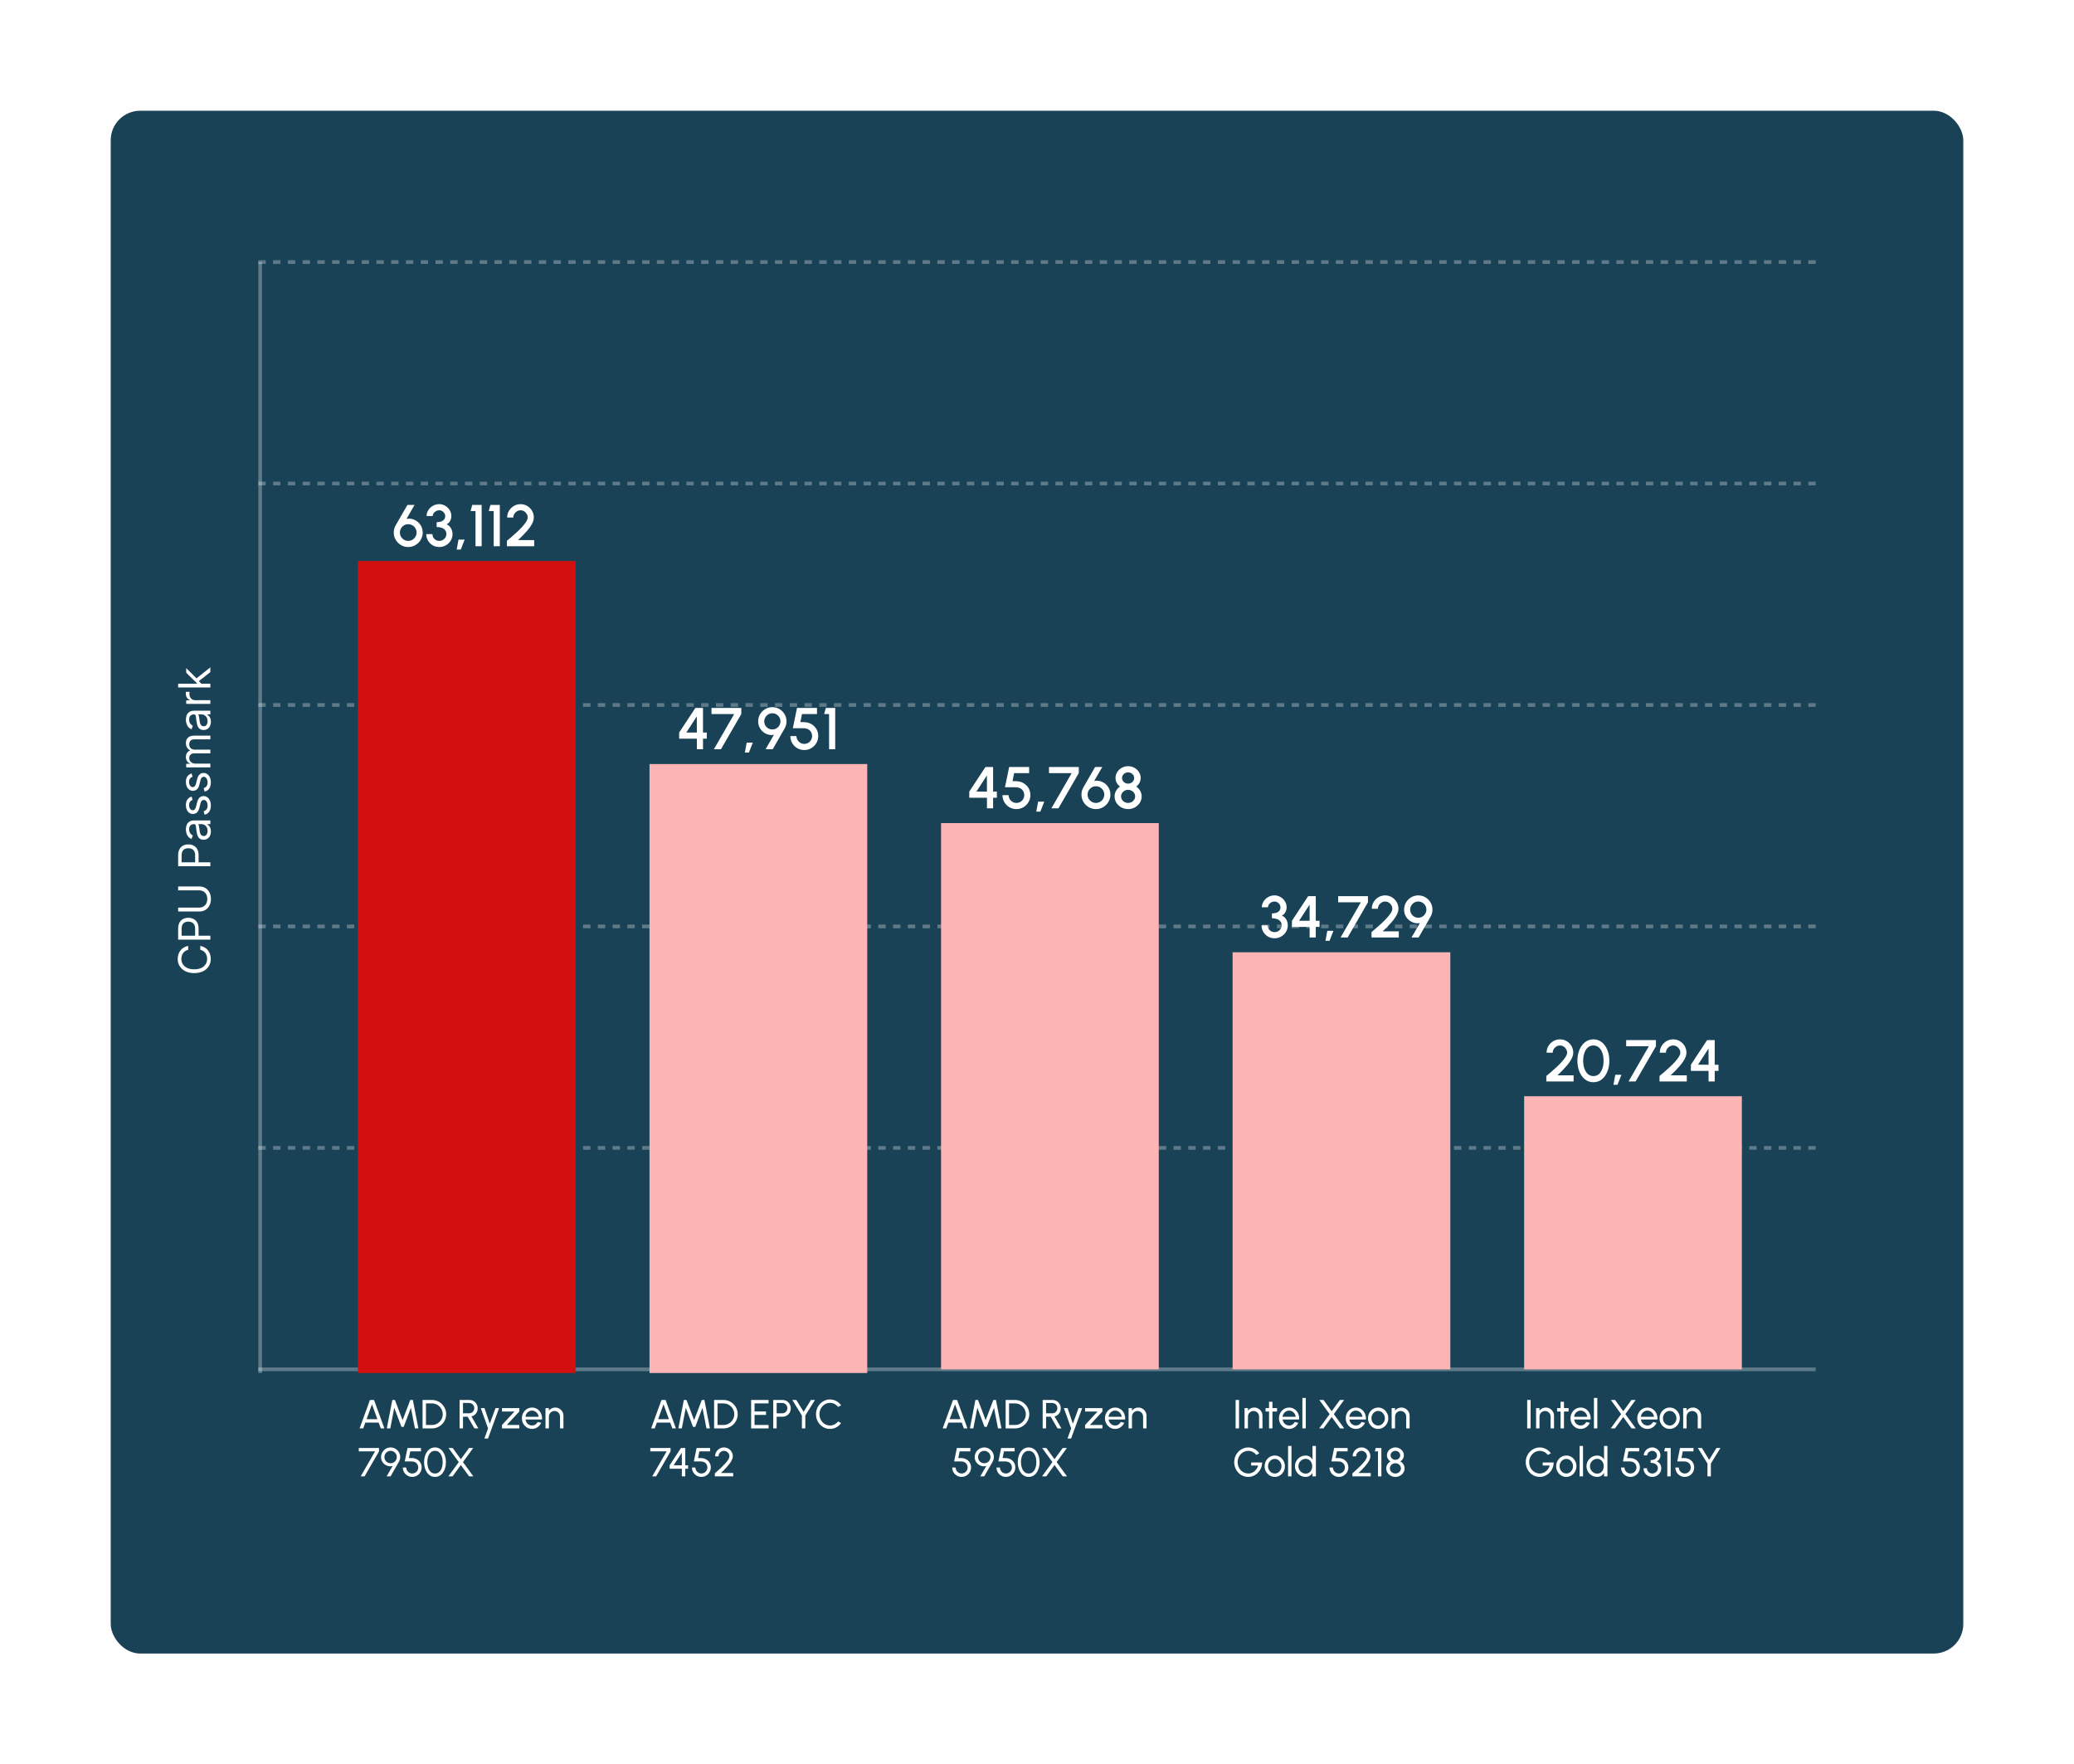 <?xml version="1.0" encoding="UTF-8"?> <svg xmlns="http://www.w3.org/2000/svg" width="562" height="478" viewBox="0 0 562 478" fill="none"><g filter="url(#filter0_d_2750_5969)"><rect x="30" y="30" width="502" height="418" rx="8" fill="#194256"></rect></g><line x1="70.5" y1="71" x2="70.5" y2="372" stroke="white" stroke-opacity="0.3"></line><path d="M70 371L492 371" stroke="white" stroke-opacity="0.3"></path><path d="M70 311L492 311" stroke="white" stroke-opacity="0.3" stroke-dasharray="2 2"></path><path d="M70 251L492 251" stroke="white" stroke-opacity="0.3" stroke-dasharray="2 2"></path><path d="M70 191L492 191" stroke="white" stroke-opacity="0.3" stroke-dasharray="2 2"></path><path d="M70 131L492 131" stroke="white" stroke-opacity="0.3" stroke-dasharray="2 2"></path><path d="M70 71L492 71" stroke="white" stroke-opacity="0.3" stroke-dasharray="2 2"></path><rect x="97" y="152" width="59" height="220" fill="#D31010"></rect><rect x="176" y="207" width="59" height="165" fill="#FDB4B4"></rect><rect x="255" y="223" width="59" height="148" fill="#FDB4B4"></rect><rect x="334" y="258" width="59" height="113" fill="#FDB4B4"></rect><path d="M413 297H472V371H413V297Z" fill="#FDB4B4"></path><path d="M100.24 379.3H101.356L104.156 387H103.177L102.605 385.427H98.991L98.424 387H97.44L100.24 379.3ZM99.332 384.503H102.264L100.795 380.482L99.332 384.503ZM104.814 387L106.305 379.3H107.014L109.093 384.767L111.167 379.3H111.876L113.372 387H112.432L111.348 381.412L109.396 386.582H108.785L106.833 381.412L105.755 387H104.814ZM114.504 387V379.3H117.05C117.582 379.3 118.081 379.401 118.546 379.602C119.012 379.8 119.421 380.077 119.773 380.433C120.125 380.785 120.4 381.194 120.598 381.659C120.799 382.121 120.9 382.618 120.9 383.15C120.9 383.682 120.799 384.18 120.598 384.646C120.4 385.108 120.125 385.517 119.773 385.872C119.421 386.224 119.012 386.501 118.546 386.703C118.081 386.901 117.582 387 117.05 387H114.504ZM115.428 386.076H117.05C117.454 386.076 117.831 386.001 118.183 385.85C118.539 385.696 118.851 385.486 119.118 385.218C119.386 384.95 119.595 384.64 119.745 384.288C119.899 383.933 119.976 383.553 119.976 383.15C119.976 382.747 119.899 382.369 119.745 382.017C119.595 381.661 119.384 381.35 119.113 381.082C118.845 380.814 118.535 380.605 118.183 380.455C117.831 380.301 117.454 380.224 117.05 380.224H115.428V386.076ZM124.537 387V379.3H127.243C127.654 379.3 128.024 379.401 128.354 379.602C128.688 379.804 128.952 380.077 129.146 380.422C129.344 380.763 129.443 381.144 129.443 381.566C129.443 381.936 129.37 382.274 129.223 382.578C129.076 382.882 128.875 383.137 128.618 383.342C128.365 383.544 128.077 383.683 127.754 383.76L129.624 387H128.557L126.72 383.837H125.461V387H124.537ZM125.461 382.913H127.149C127.399 382.913 127.628 382.853 127.837 382.732C128.046 382.607 128.211 382.44 128.332 382.231C128.457 382.019 128.519 381.78 128.519 381.516C128.519 381.249 128.457 381.01 128.332 380.801C128.211 380.589 128.046 380.422 127.837 380.301C127.628 380.176 127.399 380.114 127.149 380.114H125.461V382.913ZM134.266 381.5H135.245L132.237 389.75H131.258L132.253 387L130.279 381.5H131.291L132.715 385.729L134.266 381.5ZM140.723 382.424L137.34 386.076H140.723V387H136.026V386.076L139.408 382.424H136.026V381.5H140.723V382.424ZM144.166 387.143C143.66 387.143 143.198 387.013 142.78 386.752C142.366 386.492 142.034 386.144 141.784 385.707C141.539 385.267 141.416 384.782 141.416 384.25C141.416 383.847 141.487 383.471 141.63 383.122C141.773 382.77 141.97 382.462 142.219 382.198C142.472 381.931 142.765 381.722 143.099 381.571C143.433 381.421 143.788 381.346 144.166 381.346C144.58 381.346 144.96 381.43 145.304 381.599C145.653 381.764 145.95 381.995 146.195 382.292C146.445 382.589 146.63 382.934 146.751 383.326C146.876 383.718 146.921 384.138 146.888 384.585H142.4C142.444 384.897 142.547 385.176 142.708 385.421C142.87 385.663 143.075 385.856 143.324 385.999C143.577 386.142 143.858 386.215 144.166 386.219C144.496 386.219 144.795 386.135 145.062 385.966C145.33 385.794 145.546 385.559 145.711 385.262L146.652 385.482C146.432 385.97 146.1 386.369 145.656 386.681C145.213 386.989 144.716 387.143 144.166 387.143ZM142.373 383.859H145.959C145.93 383.551 145.831 383.271 145.662 383.018C145.493 382.761 145.279 382.556 145.018 382.402C144.758 382.248 144.474 382.171 144.166 382.171C143.858 382.171 143.576 382.246 143.319 382.396C143.062 382.547 142.85 382.75 142.681 383.007C142.516 383.26 142.413 383.544 142.373 383.859ZM152.677 383.579V387H151.753V383.782C151.753 383.504 151.685 383.251 151.55 383.023C151.414 382.796 151.233 382.616 151.005 382.484C150.778 382.349 150.525 382.281 150.246 382.281C149.971 382.281 149.718 382.349 149.487 382.484C149.26 382.616 149.078 382.796 148.943 383.023C148.807 383.251 148.739 383.504 148.739 383.782V387H147.815V381.5H148.739V382.187C148.934 381.931 149.179 381.727 149.476 381.577C149.773 381.423 150.096 381.346 150.444 381.346C150.855 381.346 151.229 381.447 151.566 381.648C151.907 381.846 152.177 382.114 152.375 382.451C152.576 382.789 152.677 383.165 152.677 383.579ZM97.731 400L101.637 393.224H97.22V392.3H102.704V393.224L98.787 400H97.731ZM104.761 400L106.406 397.162C106.021 397.276 105.641 397.296 105.267 397.223C104.897 397.145 104.56 396.995 104.255 396.771C103.951 396.544 103.707 396.258 103.524 395.913C103.341 395.569 103.249 395.186 103.249 394.764C103.249 394.405 103.317 394.067 103.452 393.752C103.588 393.437 103.775 393.16 104.013 392.921C104.252 392.683 104.527 392.496 104.838 392.36C105.154 392.225 105.491 392.157 105.85 392.157C106.327 392.157 106.76 392.274 107.148 392.509C107.541 392.744 107.854 393.059 108.089 393.455C108.327 393.847 108.446 394.284 108.446 394.764C108.446 395.024 108.413 395.255 108.347 395.457C108.285 395.655 108.19 395.871 108.061 396.106L105.828 400H104.761ZM105.839 396.441C106.166 396.441 106.455 396.364 106.708 396.21C106.965 396.053 107.165 395.846 107.308 395.589C107.455 395.332 107.528 395.057 107.528 394.764C107.528 394.445 107.451 394.159 107.297 393.906C107.143 393.649 106.938 393.448 106.681 393.301C106.424 393.151 106.147 393.075 105.85 393.075C105.524 393.075 105.233 393.154 104.976 393.312C104.723 393.47 104.523 393.679 104.376 393.939C104.233 394.196 104.162 394.471 104.162 394.764C104.162 395.072 104.235 395.354 104.382 395.611C104.532 395.864 104.734 396.066 104.987 396.216C105.244 396.366 105.528 396.441 105.839 396.441ZM111.716 400.143C111.239 400.143 110.807 400.028 110.418 399.796C110.029 399.565 109.721 399.257 109.494 398.872C109.27 398.484 109.158 398.057 109.158 397.591H110.082C110.082 397.888 110.156 398.161 110.302 398.41C110.449 398.656 110.645 398.852 110.891 398.999C111.14 399.146 111.415 399.219 111.716 399.219C112.013 399.219 112.284 399.146 112.53 398.999C112.776 398.852 112.972 398.656 113.118 398.41C113.265 398.161 113.338 397.888 113.338 397.591C113.338 397.294 113.269 397.021 113.129 396.771C112.994 396.522 112.794 396.324 112.53 396.177C112.266 396.027 111.945 395.952 111.567 395.952H109.67L110.418 392.3H114.07V393.224H111.166L110.808 395.028L111.606 395.033C112.13 395.044 112.59 395.162 112.986 395.385C113.386 395.605 113.698 395.906 113.921 396.287C114.149 396.665 114.262 397.1 114.262 397.591C114.262 397.939 114.196 398.269 114.064 398.581C113.932 398.889 113.749 399.16 113.514 399.395C113.28 399.63 113.008 399.813 112.7 399.945C112.396 400.077 112.068 400.143 111.716 400.143ZM117.879 400.143C117.421 400.143 117.01 400.04 116.647 399.835C116.284 399.626 115.973 399.338 115.712 398.971C115.452 398.605 115.254 398.181 115.118 397.701C114.983 397.217 114.915 396.7 114.915 396.15C114.915 395.6 114.983 395.083 115.118 394.599C115.254 394.115 115.452 393.691 115.712 393.328C115.973 392.962 116.284 392.676 116.647 392.47C117.01 392.261 117.421 392.157 117.879 392.157C118.334 392.157 118.743 392.261 119.106 392.47C119.473 392.676 119.782 392.962 120.035 393.328C120.292 393.691 120.488 394.115 120.624 394.599C120.763 395.083 120.833 395.6 120.833 396.15C120.833 396.7 120.763 397.217 120.624 397.701C120.488 398.181 120.292 398.605 120.035 398.971C119.782 399.338 119.473 399.626 119.106 399.835C118.743 400.04 118.334 400.143 117.879 400.143ZM117.879 399.219C118.338 399.219 118.721 399.078 119.029 398.795C119.341 398.509 119.573 398.134 119.727 397.668C119.881 397.202 119.958 396.696 119.958 396.15C119.958 395.574 119.878 395.055 119.716 394.593C119.559 394.128 119.324 393.759 119.012 393.488C118.704 393.217 118.327 393.081 117.879 393.081C117.527 393.081 117.219 393.163 116.955 393.328C116.695 393.493 116.479 393.719 116.306 394.005C116.134 394.291 116.004 394.619 115.916 394.989C115.832 395.356 115.789 395.743 115.789 396.15C115.789 396.696 115.868 397.204 116.026 397.673C116.184 398.139 116.416 398.513 116.724 398.795C117.036 399.078 117.421 399.219 117.879 399.219ZM121.489 400L124.311 396.128L121.522 392.3H122.661L124.877 395.347L127.099 392.3H128.238L125.455 396.128L128.271 400H127.127L124.877 396.92L122.639 400H121.489Z" fill="white"></path><path d="M267.44 219V216.136H262.648V214.464L267.04 207.8H269.104V214.472H270.128V216.136H269.104V219H267.44ZM264.584 214.464L267.44 214.472L267.424 210.096L264.584 214.464ZM275.43 219.208C274.721 219.208 274.078 219.037 273.502 218.696C272.931 218.349 272.478 217.891 272.142 217.32C271.811 216.744 271.646 216.115 271.646 215.432H273.31C273.31 215.821 273.406 216.176 273.598 216.496C273.79 216.816 274.046 217.072 274.366 217.264C274.686 217.451 275.041 217.544 275.43 217.544C275.814 217.544 276.166 217.451 276.486 217.264C276.806 217.072 277.062 216.816 277.254 216.496C277.446 216.176 277.542 215.821 277.542 215.432C277.542 215.043 277.454 214.688 277.278 214.368C277.102 214.043 276.838 213.784 276.486 213.592C276.134 213.395 275.686 213.296 275.142 213.296H272.318L273.454 207.8H278.87V209.464H274.806L274.366 211.632L275.334 211.648C276.097 211.664 276.766 211.84 277.342 212.176C277.923 212.507 278.379 212.955 278.71 213.52C279.041 214.08 279.206 214.717 279.206 215.432C279.206 215.949 279.107 216.437 278.91 216.896C278.713 217.349 278.441 217.749 278.094 218.096C277.753 218.443 277.353 218.715 276.894 218.912C276.441 219.109 275.953 219.208 275.43 219.208ZM280.804 219.896L281.3 217.192H282.964L281.908 219.896H280.804ZM284.898 219L290.394 209.464H284.25V207.8H292.322V209.464L286.81 219H284.898ZM296.96 219.208C296.246 219.208 295.592 219.032 295 218.68C294.408 218.323 293.934 217.848 293.576 217.256C293.224 216.659 293.048 216 293.048 215.28C293.048 214.896 293.094 214.549 293.184 214.24C293.275 213.931 293.414 213.605 293.6 213.264L296.752 207.8H298.688L296.504 211.576C296.947 211.491 297.379 211.488 297.8 211.568C298.227 211.643 298.627 211.789 299 212.008C299.374 212.221 299.702 212.493 299.984 212.824C300.272 213.149 300.496 213.52 300.656 213.936C300.816 214.352 300.896 214.8 300.896 215.28C300.896 215.819 300.792 216.325 300.584 216.8C300.382 217.275 300.099 217.693 299.736 218.056C299.379 218.413 298.96 218.696 298.48 218.904C298.006 219.107 297.499 219.208 296.96 219.208ZM296.96 217.544C297.398 217.544 297.787 217.437 298.128 217.224C298.47 217.011 298.739 216.731 298.936 216.384C299.134 216.037 299.232 215.669 299.232 215.28C299.232 214.869 299.131 214.493 298.928 214.152C298.731 213.811 298.462 213.539 298.12 213.336C297.779 213.128 297.398 213.024 296.976 213.024C296.539 213.024 296.15 213.131 295.808 213.344C295.467 213.557 295.198 213.835 295 214.176C294.808 214.517 294.712 214.885 294.712 215.28C294.712 215.712 294.816 216.099 295.024 216.44C295.238 216.781 295.515 217.051 295.856 217.248C296.198 217.445 296.566 217.544 296.96 217.544ZM305.687 219.208C305.009 219.208 304.393 219.053 303.839 218.744C303.284 218.435 302.841 218.021 302.511 217.504C302.185 216.981 302.023 216.4 302.023 215.76C302.023 215.221 302.156 214.72 302.423 214.256C302.689 213.792 303.044 213.408 303.487 213.104C303.129 212.837 302.839 212.501 302.615 212.096C302.391 211.691 302.279 211.253 302.279 210.784C302.279 210.197 302.431 209.664 302.735 209.184C303.044 208.699 303.457 208.312 303.975 208.024C304.492 207.736 305.063 207.592 305.687 207.592C306.311 207.592 306.881 207.736 307.399 208.024C307.916 208.312 308.327 208.699 308.631 209.184C308.94 209.664 309.095 210.197 309.095 210.784C309.095 211.253 308.983 211.691 308.759 212.096C308.54 212.501 308.249 212.837 307.887 213.104C308.34 213.408 308.697 213.792 308.959 214.256C309.225 214.72 309.359 215.221 309.359 215.76C309.359 216.395 309.193 216.973 308.863 217.496C308.532 218.019 308.089 218.435 307.535 218.744C306.98 219.053 306.364 219.208 305.687 219.208ZM305.687 217.544C306.039 217.544 306.359 217.464 306.647 217.304C306.935 217.144 307.164 216.931 307.335 216.664C307.511 216.392 307.599 216.091 307.599 215.76C307.599 215.435 307.511 215.139 307.335 214.872C307.164 214.6 306.935 214.384 306.647 214.224C306.359 214.064 306.039 213.984 305.687 213.984C305.34 213.984 305.02 214.064 304.727 214.224C304.439 214.384 304.207 214.6 304.031 214.872C303.86 215.139 303.775 215.435 303.775 215.76C303.775 216.091 303.86 216.392 304.031 216.664C304.207 216.931 304.439 217.144 304.727 217.304C305.02 217.464 305.34 217.544 305.687 217.544ZM305.687 212.32C305.991 212.32 306.265 212.251 306.511 212.112C306.761 211.973 306.961 211.789 307.111 211.56C307.26 211.325 307.335 211.067 307.335 210.784C307.335 210.501 307.26 210.245 307.111 210.016C306.961 209.787 306.761 209.603 306.511 209.464C306.265 209.325 305.991 209.256 305.687 209.256C305.383 209.256 305.105 209.325 304.855 209.464C304.609 209.603 304.412 209.787 304.263 210.016C304.113 210.245 304.039 210.501 304.039 210.784C304.039 211.067 304.113 211.325 304.263 211.56C304.412 211.789 304.609 211.973 304.855 212.112C305.105 212.251 305.383 212.32 305.687 212.32Z" fill="white"></path><path d="M188.83 203V200.136H184.038V198.464L188.43 191.8H190.494V198.472H191.518V200.136H190.494V203H188.83ZM185.974 198.464L188.83 198.472L188.814 194.096L185.974 198.464ZM193.445 203L198.941 193.464H192.797V191.8H200.869V193.464L195.357 203H193.445ZM201.835 203.896L202.331 201.192H203.995L202.939 203.896H201.835ZM207.449 203L209.713 199.08C209.174 199.181 208.649 199.16 208.137 199.016C207.63 198.867 207.174 198.624 206.769 198.288C206.364 197.947 206.041 197.533 205.801 197.048C205.561 196.563 205.441 196.029 205.441 195.448C205.441 194.92 205.54 194.424 205.737 193.96C205.94 193.491 206.217 193.08 206.569 192.728C206.921 192.371 207.329 192.093 207.793 191.896C208.262 191.693 208.764 191.592 209.297 191.592C209.996 191.592 210.636 191.765 211.217 192.112C211.798 192.459 212.262 192.925 212.609 193.512C212.956 194.093 213.129 194.739 213.129 195.448C213.129 195.816 213.084 196.152 212.993 196.456C212.908 196.76 212.772 197.08 212.585 197.416L209.377 203H207.449ZM209.281 197.632C209.708 197.632 210.086 197.531 210.417 197.328C210.748 197.12 211.006 196.851 211.193 196.52C211.385 196.184 211.481 195.824 211.481 195.44C211.481 195.024 211.38 194.651 211.177 194.32C210.974 193.989 210.705 193.728 210.369 193.536C210.038 193.344 209.681 193.248 209.297 193.248C208.87 193.248 208.492 193.352 208.161 193.56C207.83 193.768 207.569 194.04 207.377 194.376C207.185 194.707 207.089 195.061 207.089 195.44C207.089 195.84 207.185 196.208 207.377 196.544C207.574 196.875 207.838 197.139 208.169 197.336C208.5 197.533 208.87 197.632 209.281 197.632ZM217.946 203.208C217.236 203.208 216.594 203.037 216.018 202.696C215.447 202.349 214.994 201.891 214.658 201.32C214.327 200.744 214.162 200.115 214.162 199.432H215.826C215.826 199.821 215.922 200.176 216.114 200.496C216.306 200.816 216.562 201.072 216.882 201.264C217.202 201.451 217.556 201.544 217.946 201.544C218.33 201.544 218.682 201.451 219.002 201.264C219.322 201.072 219.578 200.816 219.77 200.496C219.962 200.176 220.058 199.821 220.058 199.432C220.058 199.043 219.97 198.688 219.794 198.368C219.618 198.043 219.354 197.784 219.002 197.592C218.65 197.395 218.202 197.296 217.658 197.296H214.834L215.97 191.8H221.386V193.464H217.322L216.882 195.632L217.85 195.648C218.612 195.664 219.282 195.84 219.858 196.176C220.439 196.507 220.895 196.955 221.226 197.52C221.556 198.08 221.722 198.717 221.722 199.432C221.722 199.949 221.623 200.437 221.426 200.896C221.228 201.349 220.956 201.749 220.61 202.096C220.268 202.443 219.868 202.715 219.41 202.912C218.956 203.109 218.468 203.208 217.946 203.208ZM224.656 203V193.464H223.32L223.776 191.8H226.32V203H224.656Z" fill="white"></path><path d="M345.399 254.208C344.722 254.208 344.114 254.051 343.575 253.736C343.042 253.421 342.621 253 342.311 252.472C342.002 251.944 341.847 251.357 341.847 250.712H343.511C343.511 251.048 343.591 251.355 343.751 251.632C343.911 251.909 344.133 252.131 344.415 252.296C344.698 252.461 345.026 252.544 345.399 252.544C345.735 252.544 346.047 252.461 346.335 252.296C346.623 252.131 346.855 251.909 347.031 251.632C347.207 251.355 347.295 251.048 347.295 250.712C347.295 250.285 347.183 249.928 346.959 249.64C346.735 249.352 346.423 249.139 346.023 249C345.629 248.856 345.173 248.784 344.655 248.784V247.472C345.359 247.472 345.922 247.333 346.343 247.056C346.765 246.779 346.975 246.365 346.975 245.816C346.975 245.528 346.898 245.267 346.743 245.032C346.594 244.792 346.394 244.603 346.143 244.464C345.898 244.32 345.634 244.248 345.351 244.248C345.058 244.248 344.775 244.32 344.503 244.464C344.237 244.603 344.018 244.792 343.847 245.032C343.677 245.267 343.591 245.528 343.591 245.816H341.927C341.927 245.373 342.018 244.957 342.199 244.568C342.386 244.173 342.637 243.829 342.951 243.536C343.271 243.237 343.634 243.005 344.039 242.84C344.45 242.669 344.879 242.584 345.327 242.584C345.914 242.584 346.458 242.731 346.959 243.024C347.466 243.312 347.871 243.701 348.175 244.192C348.485 244.677 348.639 245.219 348.639 245.816C348.639 246.291 348.522 246.741 348.287 247.168C348.058 247.589 347.738 247.888 347.327 248.064C347.685 248.192 347.983 248.395 348.223 248.672C348.469 248.944 348.653 249.259 348.775 249.616C348.898 249.968 348.959 250.333 348.959 250.712C348.959 251.352 348.797 251.939 348.471 252.472C348.146 253 347.711 253.421 347.167 253.736C346.629 254.051 346.039 254.208 345.399 254.208ZM354.877 254V251.136H350.085V249.464L354.477 242.8H356.541V249.472H357.565V251.136H356.541V254H354.877ZM352.021 249.464L354.877 249.472L354.861 245.096L352.021 249.464ZM359.163 254.896L359.659 252.192H361.323L360.267 254.896H359.163ZM363.257 254L368.753 244.464H362.609V242.8H370.681V244.464L365.169 254H363.257ZM371.648 254V252.52C372.026 252.205 372.461 251.84 372.952 251.424C373.442 251.003 373.941 250.557 374.448 250.088C374.954 249.613 375.421 249.141 375.848 248.672C376.274 248.197 376.618 247.749 376.88 247.328C377.146 246.901 377.28 246.531 377.28 246.216C377.28 245.859 377.192 245.533 377.016 245.24C376.845 244.941 376.613 244.704 376.32 244.528C376.026 244.347 375.701 244.256 375.344 244.256C374.986 244.256 374.658 244.347 374.36 244.528C374.066 244.704 373.829 244.941 373.648 245.24C373.472 245.533 373.384 245.859 373.384 246.216H371.72C371.72 245.539 371.885 244.928 372.216 244.384C372.552 243.835 372.992 243.4 373.536 243.08C374.085 242.755 374.688 242.592 375.344 242.592C376.005 242.592 376.608 242.755 377.152 243.08C377.696 243.405 378.13 243.843 378.456 244.392C378.781 244.936 378.944 245.544 378.944 246.216C378.944 246.589 378.866 246.973 378.712 247.368C378.557 247.763 378.341 248.165 378.064 248.576C377.792 248.987 377.474 249.403 377.112 249.824C376.749 250.245 376.36 250.667 375.944 251.088C375.528 251.509 375.104 251.925 374.672 252.336H379.04V254H371.648ZM382.48 254L384.744 250.08C384.206 250.181 383.68 250.16 383.168 250.016C382.662 249.867 382.206 249.624 381.8 249.288C381.395 248.947 381.072 248.533 380.832 248.048C380.592 247.563 380.472 247.029 380.472 246.448C380.472 245.92 380.571 245.424 380.768 244.96C380.971 244.491 381.248 244.08 381.6 243.728C381.952 243.371 382.36 243.093 382.824 242.896C383.294 242.693 383.795 242.592 384.328 242.592C385.027 242.592 385.667 242.765 386.248 243.112C386.83 243.459 387.294 243.925 387.64 244.512C387.987 245.093 388.16 245.739 388.16 246.448C388.16 246.816 388.115 247.152 388.024 247.456C387.939 247.76 387.803 248.08 387.616 248.416L384.408 254H382.48ZM384.312 248.632C384.739 248.632 385.118 248.531 385.448 248.328C385.779 248.12 386.038 247.851 386.224 247.52C386.416 247.184 386.512 246.824 386.512 246.44C386.512 246.024 386.411 245.651 386.208 245.32C386.006 244.989 385.736 244.728 385.4 244.536C385.07 244.344 384.712 244.248 384.328 244.248C383.902 244.248 383.523 244.352 383.192 244.56C382.862 244.768 382.6 245.04 382.408 245.376C382.216 245.707 382.12 246.061 382.12 246.44C382.12 246.84 382.216 247.208 382.408 247.544C382.606 247.875 382.87 248.139 383.2 248.336C383.531 248.533 383.902 248.632 384.312 248.632Z" fill="white"></path><path d="M179.24 379.3H180.356L183.156 387H182.177L181.605 385.427H177.991L177.425 387H176.44L179.24 379.3ZM178.332 384.503H181.264L179.795 380.482L178.332 384.503ZM183.814 387L185.305 379.3H186.014L188.093 384.767L190.167 379.3H190.876L192.372 387H191.432L190.348 381.412L188.396 386.582H187.785L185.833 381.412L184.755 387H183.814ZM193.504 387V379.3H196.05C196.582 379.3 197.081 379.401 197.546 379.602C198.012 379.8 198.421 380.077 198.773 380.433C199.125 380.785 199.4 381.194 199.598 381.659C199.799 382.121 199.9 382.618 199.9 383.15C199.9 383.682 199.799 384.18 199.598 384.646C199.4 385.108 199.125 385.517 198.773 385.872C198.421 386.224 198.012 386.501 197.546 386.703C197.081 386.901 196.582 387 196.05 387H193.504ZM194.428 386.076H196.05C196.454 386.076 196.831 386.001 197.183 385.85C197.539 385.696 197.851 385.486 198.118 385.218C198.386 384.95 198.595 384.64 198.745 384.288C198.899 383.933 198.976 383.553 198.976 383.15C198.976 382.747 198.899 382.369 198.745 382.017C198.595 381.661 198.384 381.35 198.113 381.082C197.845 380.814 197.535 380.605 197.183 380.455C196.831 380.301 196.454 380.224 196.05 380.224H194.428V386.076ZM203.537 387V379.3H208.261V380.224H204.461V382.413H207.574V383.337H204.461V386.076H208.261V387H203.537ZM209.531 387V379.3H212.072C212.486 379.3 212.859 379.401 213.189 379.602C213.522 379.804 213.786 380.077 213.981 380.422C214.179 380.763 214.278 381.144 214.278 381.566C214.278 381.995 214.177 382.382 213.975 382.726C213.777 383.067 213.509 383.339 213.172 383.54C212.838 383.738 212.472 383.837 212.072 383.837H210.455V387H209.531ZM210.455 382.913H211.99C212.239 382.913 212.466 382.853 212.672 382.732C212.881 382.607 213.046 382.44 213.167 382.231C213.291 382.019 213.354 381.78 213.354 381.516C213.354 381.249 213.291 381.01 213.167 380.801C213.046 380.589 212.881 380.422 212.672 380.301C212.466 380.176 212.239 380.114 211.99 380.114H210.455V382.913ZM219.739 379.3H220.828L218.221 383.518V387H217.297V383.518L214.69 379.3H215.779L217.759 382.506L219.739 379.3ZM224.901 387.143C224.38 387.143 223.891 387.04 223.432 386.835C222.974 386.626 222.571 386.34 222.222 385.977C221.878 385.61 221.606 385.185 221.408 384.701C221.214 384.217 221.117 383.7 221.117 383.15C221.117 382.6 221.214 382.083 221.408 381.599C221.606 381.115 221.878 380.691 222.222 380.328C222.571 379.962 222.974 379.676 223.432 379.47C223.891 379.261 224.38 379.157 224.901 379.157C225.524 379.157 226.098 379.302 226.622 379.591C227.147 379.881 227.581 380.266 227.926 380.746L227.106 381.186C226.85 380.849 226.525 380.581 226.133 380.383C225.744 380.182 225.333 380.081 224.901 380.081C224.501 380.081 224.127 380.162 223.779 380.323C223.434 380.484 223.132 380.706 222.871 380.988C222.611 381.271 222.407 381.597 222.261 381.967C222.114 382.338 222.041 382.732 222.041 383.15C222.041 383.572 222.114 383.968 222.261 384.338C222.411 384.708 222.616 385.035 222.877 385.317C223.141 385.599 223.445 385.821 223.79 385.982C224.138 386.14 224.508 386.219 224.901 386.219C225.348 386.219 225.762 386.118 226.144 385.916C226.529 385.711 226.85 385.443 227.106 385.113L227.926 385.559C227.581 386.039 227.147 386.424 226.622 386.714C226.098 387 225.524 387.143 224.901 387.143ZM176.732 400L180.637 393.224H176.22V392.3H181.704V393.224L177.788 400H176.732ZM184.768 400V397.921H181.457V396.986L184.537 392.3H185.692V396.997H186.456V397.921H185.692V400H184.768ZM182.54 396.986L184.768 396.997L184.751 393.598L182.54 396.986ZM190.061 400.143C189.584 400.143 189.151 400.028 188.763 399.796C188.374 399.565 188.066 399.257 187.839 398.872C187.615 398.484 187.503 398.057 187.503 397.591H188.427C188.427 397.888 188.5 398.161 188.647 398.41C188.794 398.656 188.99 398.852 189.236 398.999C189.485 399.146 189.76 399.219 190.061 399.219C190.358 399.219 190.629 399.146 190.875 398.999C191.12 398.852 191.316 398.656 191.463 398.41C191.61 398.161 191.683 397.888 191.683 397.591C191.683 397.294 191.613 397.021 191.474 396.771C191.338 396.522 191.139 396.324 190.875 396.177C190.611 396.027 190.29 395.952 189.912 395.952H188.015L188.763 392.3H192.415V393.224H189.511L189.153 395.028L189.951 395.033C190.475 395.044 190.935 395.162 191.331 395.385C191.731 395.605 192.042 395.906 192.266 396.287C192.493 396.665 192.607 397.1 192.607 397.591C192.607 397.939 192.541 398.269 192.409 398.581C192.277 398.889 192.094 399.16 191.859 399.395C191.624 399.63 191.353 399.813 191.045 399.945C190.741 400.077 190.413 400.143 190.061 400.143ZM193.703 400V399.18C193.985 398.927 194.302 398.645 194.654 398.333C195.006 398.018 195.356 397.69 195.705 397.349C196.057 397.004 196.379 396.663 196.673 396.326C196.966 395.989 197.203 395.67 197.382 395.369C197.562 395.065 197.652 394.799 197.652 394.571C197.652 394.3 197.586 394.053 197.454 393.829C197.322 393.602 197.144 393.42 196.92 393.284C196.7 393.149 196.455 393.081 196.183 393.081C195.912 393.081 195.663 393.149 195.435 393.284C195.212 393.42 195.032 393.602 194.896 393.829C194.764 394.053 194.698 394.3 194.698 394.571H193.774C193.774 394.12 193.884 393.713 194.104 393.35C194.324 392.984 194.616 392.694 194.979 392.481C195.342 392.265 195.743 392.157 196.183 392.157C196.623 392.157 197.023 392.265 197.382 392.481C197.745 392.698 198.035 392.989 198.251 393.356C198.468 393.719 198.576 394.124 198.576 394.571C198.576 394.828 198.513 395.105 198.389 395.402C198.264 395.695 198.094 395.998 197.877 396.309C197.661 396.621 197.415 396.936 197.14 397.255C196.865 397.571 196.576 397.882 196.271 398.19C195.967 398.498 195.664 398.794 195.364 399.076H198.675V400H193.703Z" fill="white"></path><path d="M413.825 387V379.3H414.749V387H413.825ZM421.1 383.579V387H420.176V383.782C420.176 383.504 420.108 383.251 419.973 383.023C419.837 382.796 419.655 382.616 419.428 382.484C419.201 382.349 418.948 382.281 418.669 382.281C418.394 382.281 418.141 382.349 417.91 382.484C417.683 382.616 417.501 382.796 417.366 383.023C417.23 383.251 417.162 383.504 417.162 383.782V387H416.238V381.5H417.162V382.187C417.356 381.931 417.602 381.727 417.899 381.577C418.196 381.423 418.519 381.346 418.867 381.346C419.278 381.346 419.652 381.447 419.989 381.648C420.33 381.846 420.6 382.114 420.798 382.451C420.999 382.789 421.1 383.165 421.1 383.579ZM425.049 382.424H423.801L423.795 387H422.871L422.877 382.424H421.931V381.5H422.877L422.871 379.773H423.795L423.801 381.5H425.049V382.424ZM428.315 387.143C427.809 387.143 427.347 387.013 426.929 386.752C426.515 386.492 426.183 386.144 425.934 385.707C425.688 385.267 425.565 384.782 425.565 384.25C425.565 383.847 425.637 383.471 425.78 383.122C425.923 382.77 426.119 382.462 426.368 382.198C426.621 381.931 426.915 381.722 427.248 381.571C427.582 381.421 427.938 381.346 428.315 381.346C428.73 381.346 429.109 381.43 429.454 381.599C429.802 381.764 430.099 381.995 430.345 382.292C430.594 382.589 430.779 382.934 430.9 383.326C431.025 383.718 431.071 384.138 431.038 384.585H426.55C426.594 384.897 426.697 385.176 426.858 385.421C427.019 385.663 427.225 385.856 427.474 385.999C427.727 386.142 428.007 386.215 428.315 386.219C428.645 386.219 428.944 386.135 429.212 385.966C429.48 385.794 429.696 385.559 429.861 385.262L430.801 385.482C430.581 385.97 430.25 386.369 429.806 386.681C429.362 386.989 428.865 387.143 428.315 387.143ZM426.522 383.859H430.108C430.079 383.551 429.98 383.271 429.811 383.018C429.643 382.761 429.428 382.556 429.168 382.402C428.908 382.248 428.623 382.171 428.315 382.171C428.007 382.171 427.725 382.246 427.468 382.396C427.212 382.547 426.999 382.75 426.83 383.007C426.665 383.26 426.563 383.544 426.522 383.859ZM431.911 387V378.75H432.835V387H431.911ZM436.469 387L439.29 383.128L436.502 379.3H437.64L439.857 382.347L442.079 379.3H443.217L440.434 383.128L443.25 387H442.106L439.857 383.92L437.618 387H436.469ZM446.405 387.143C445.899 387.143 445.437 387.013 445.019 386.752C444.605 386.492 444.273 386.144 444.024 385.707C443.778 385.267 443.655 384.782 443.655 384.25C443.655 383.847 443.727 383.471 443.87 383.122C444.013 382.77 444.209 382.462 444.458 382.198C444.711 381.931 445.005 381.722 445.338 381.571C445.672 381.421 446.028 381.346 446.405 381.346C446.82 381.346 447.199 381.43 447.544 381.599C447.892 381.764 448.189 381.995 448.435 382.292C448.684 382.589 448.869 382.934 448.99 383.326C449.115 383.718 449.161 384.138 449.128 384.585H444.64C444.684 384.897 444.786 385.176 444.948 385.421C445.109 385.663 445.314 385.856 445.564 385.999C445.817 386.142 446.097 386.215 446.405 386.219C446.735 386.219 447.034 386.135 447.302 385.966C447.569 385.794 447.786 385.559 447.951 385.262L448.891 385.482C448.671 385.97 448.339 386.369 447.896 386.681C447.452 386.989 446.955 387.143 446.405 387.143ZM444.612 383.859H448.198C448.169 383.551 448.07 383.271 447.901 383.018C447.733 382.761 447.518 382.556 447.258 382.402C446.997 382.248 446.713 382.171 446.405 382.171C446.097 382.171 445.815 382.246 445.558 382.396C445.302 382.547 445.089 382.75 444.92 383.007C444.755 383.26 444.653 383.544 444.612 383.859ZM452.442 387.143C451.936 387.143 451.474 387.013 451.056 386.752C450.642 386.492 450.31 386.144 450.061 385.707C449.815 385.267 449.692 384.782 449.692 384.25C449.692 383.847 449.764 383.471 449.907 383.122C450.05 382.77 450.246 382.462 450.495 382.198C450.748 381.931 451.042 381.722 451.375 381.571C451.709 381.421 452.065 381.346 452.442 381.346C452.948 381.346 453.408 381.476 453.823 381.736C454.241 381.997 454.573 382.347 454.818 382.787C455.068 383.227 455.192 383.715 455.192 384.25C455.192 384.65 455.121 385.024 454.978 385.372C454.835 385.72 454.637 386.028 454.384 386.296C454.134 386.56 453.843 386.767 453.509 386.917C453.179 387.068 452.824 387.143 452.442 387.143ZM452.442 386.219C452.787 386.219 453.097 386.129 453.372 385.949C453.65 385.766 453.869 385.526 454.026 385.229C454.188 384.928 454.268 384.602 454.268 384.25C454.268 383.891 454.186 383.561 454.021 383.26C453.859 382.959 453.641 382.719 453.366 382.539C453.091 382.36 452.783 382.27 452.442 382.27C452.098 382.27 451.788 382.362 451.513 382.545C451.238 382.725 451.02 382.965 450.858 383.265C450.697 383.566 450.616 383.894 450.616 384.25C450.616 384.617 450.699 384.95 450.864 385.251C451.029 385.548 451.251 385.784 451.529 385.96C451.808 386.133 452.112 386.219 452.442 386.219ZM460.964 383.579V387H460.04V383.782C460.04 383.504 459.973 383.251 459.837 383.023C459.701 382.796 459.52 382.616 459.292 382.484C459.065 382.349 458.812 382.281 458.533 382.281C458.258 382.281 458.005 382.349 457.774 382.484C457.547 382.616 457.366 382.796 457.23 383.023C457.094 383.251 457.026 383.504 457.026 383.782V387H456.102V381.5H457.026V382.187C457.221 381.931 457.466 381.727 457.763 381.577C458.06 381.423 458.383 381.346 458.731 381.346C459.142 381.346 459.516 381.447 459.853 381.648C460.194 381.846 460.464 382.114 460.662 382.451C460.864 382.789 460.964 383.165 460.964 383.579ZM417.23 400.143C416.698 400.143 416.201 400.04 415.739 399.835C415.281 399.626 414.879 399.338 414.535 398.971C414.194 398.601 413.926 398.176 413.732 397.695C413.537 397.211 413.44 396.694 413.44 396.144C413.44 395.576 413.541 395.05 413.743 394.566C413.948 394.082 414.227 393.66 414.579 393.301C414.934 392.942 415.339 392.663 415.794 392.465C416.252 392.263 416.736 392.162 417.246 392.162C417.825 392.162 418.377 392.298 418.902 392.569C419.426 392.841 419.877 393.233 420.255 393.746L419.43 394.192C419.147 393.833 418.812 393.558 418.423 393.367C418.038 393.176 417.642 393.081 417.235 393.081C416.846 393.081 416.478 393.16 416.13 393.317C415.785 393.475 415.479 393.695 415.211 393.977C414.947 394.26 414.74 394.586 414.59 394.956C414.439 395.327 414.364 395.728 414.364 396.161C414.364 396.583 414.439 396.979 414.59 397.349C414.74 397.719 414.945 398.046 415.206 398.328C415.47 398.607 415.776 398.825 416.124 398.982C416.472 399.14 416.845 399.219 417.241 399.219C417.556 399.219 417.855 399.166 418.137 399.059C418.423 398.953 418.685 398.803 418.924 398.608C419.166 398.414 419.371 398.185 419.54 397.921C419.712 397.657 419.842 397.367 419.93 397.052H418.033V396.227H421.008C421.004 396.766 420.902 397.272 420.7 397.745C420.502 398.218 420.229 398.634 419.881 398.993C419.536 399.353 419.136 399.635 418.681 399.84C418.231 400.042 417.747 400.143 417.23 400.143ZM424.427 400.143C423.921 400.143 423.459 400.013 423.041 399.752C422.626 399.492 422.295 399.144 422.045 398.707C421.8 398.267 421.677 397.782 421.677 397.25C421.677 396.847 421.748 396.471 421.891 396.122C422.034 395.77 422.23 395.462 422.48 395.198C422.733 394.931 423.026 394.722 423.36 394.571C423.693 394.421 424.049 394.346 424.427 394.346C424.933 394.346 425.393 394.476 425.807 394.736C426.225 394.997 426.557 395.347 426.803 395.787C427.052 396.227 427.177 396.715 427.177 397.25C427.177 397.65 427.105 398.024 426.962 398.372C426.819 398.72 426.621 399.028 426.368 399.296C426.119 399.56 425.827 399.767 425.494 399.917C425.164 400.068 424.808 400.143 424.427 400.143ZM424.427 399.219C424.771 399.219 425.081 399.129 425.356 398.949C425.635 398.766 425.853 398.526 426.011 398.229C426.172 397.928 426.253 397.602 426.253 397.25C426.253 396.891 426.17 396.561 426.005 396.26C425.844 395.959 425.626 395.719 425.351 395.539C425.076 395.36 424.768 395.27 424.427 395.27C424.082 395.27 423.772 395.362 423.497 395.545C423.222 395.725 423.004 395.965 422.843 396.265C422.681 396.566 422.601 396.894 422.601 397.25C422.601 397.617 422.683 397.95 422.848 398.251C423.013 398.548 423.235 398.784 423.514 398.96C423.792 399.133 424.097 399.219 424.427 399.219ZM428.033 400V391.75H428.957V400H428.033ZM434.652 391.75H435.576V400H434.652V399.065C434.465 399.388 434.214 399.648 433.898 399.846C433.583 400.044 433.213 400.143 432.787 400.143C432.388 400.143 432.014 400.068 431.665 399.917C431.317 399.767 431.009 399.56 430.741 399.296C430.477 399.028 430.27 398.72 430.12 398.372C429.97 398.024 429.894 397.65 429.894 397.25C429.894 396.85 429.97 396.476 430.12 396.128C430.27 395.776 430.477 395.468 430.741 395.204C431.009 394.936 431.317 394.727 431.665 394.577C432.014 394.427 432.388 394.351 432.787 394.351C433.213 394.351 433.583 394.45 433.898 394.648C434.214 394.846 434.465 395.107 434.652 395.429V391.75ZM432.798 399.246C433.161 399.246 433.475 399.158 433.739 398.982C434.007 398.803 434.212 398.561 434.355 398.256C434.502 397.952 434.575 397.617 434.575 397.25C434.575 396.876 434.502 396.539 434.355 396.238C434.208 395.934 434.001 395.693 433.733 395.517C433.469 395.338 433.158 395.248 432.798 395.248C432.435 395.248 432.105 395.338 431.808 395.517C431.515 395.697 431.28 395.939 431.104 396.243C430.928 396.544 430.84 396.88 430.84 397.25C430.84 397.62 430.93 397.958 431.11 398.262C431.29 398.563 431.528 398.803 431.825 398.982C432.122 399.158 432.446 399.246 432.798 399.246ZM441.82 400.143C441.344 400.143 440.911 400.028 440.522 399.796C440.134 399.565 439.826 399.257 439.598 398.872C439.375 398.484 439.263 398.057 439.263 397.591H440.187C440.187 397.888 440.26 398.161 440.407 398.41C440.554 398.656 440.75 398.852 440.995 398.999C441.245 399.146 441.52 399.219 441.82 399.219C442.117 399.219 442.389 399.146 442.634 398.999C442.88 398.852 443.076 398.656 443.223 398.41C443.37 398.161 443.443 397.888 443.443 397.591C443.443 397.294 443.373 397.021 443.234 396.771C443.098 396.522 442.898 396.324 442.634 396.177C442.37 396.027 442.05 395.952 441.672 395.952H439.774L440.522 392.3H444.174V393.224H441.27L440.913 395.028L441.71 395.033C442.235 395.044 442.695 395.162 443.091 395.385C443.491 395.605 443.802 395.906 444.026 396.287C444.253 396.665 444.367 397.1 444.367 397.591C444.367 397.939 444.301 398.269 444.169 398.581C444.037 398.889 443.854 399.16 443.619 399.395C443.384 399.63 443.113 399.813 442.805 399.945C442.501 400.077 442.172 400.143 441.82 400.143ZM447.75 400.143C447.285 400.143 446.87 400.038 446.507 399.829C446.148 399.617 445.866 399.334 445.66 398.982C445.455 398.627 445.352 398.233 445.352 397.8H446.276C446.276 398.06 446.337 398.299 446.458 398.515C446.579 398.728 446.749 398.898 446.969 399.026C447.189 399.155 447.45 399.219 447.75 399.219C448.011 399.219 448.253 399.155 448.476 399.026C448.704 398.898 448.887 398.728 449.026 398.515C449.166 398.299 449.235 398.06 449.235 397.8C449.235 397.474 449.151 397.202 448.982 396.986C448.817 396.766 448.586 396.603 448.289 396.496C447.996 396.386 447.661 396.331 447.283 396.331V395.589C447.804 395.589 448.22 395.481 448.531 395.264C448.847 395.048 449.004 394.729 449.004 394.307C449.004 394.084 448.944 393.878 448.823 393.691C448.702 393.504 448.542 393.356 448.344 393.246C448.15 393.132 447.941 393.075 447.717 393.075C447.49 393.075 447.272 393.132 447.063 393.246C446.854 393.356 446.683 393.504 446.551 393.691C446.419 393.878 446.353 394.084 446.353 394.307H445.429C445.429 394.01 445.49 393.732 445.611 393.471C445.736 393.211 445.904 392.982 446.117 392.784C446.333 392.586 446.577 392.432 446.848 392.322C447.12 392.208 447.406 392.151 447.706 392.151C448.099 392.151 448.464 392.249 448.801 392.443C449.138 392.637 449.41 392.898 449.615 393.224C449.824 393.55 449.928 393.911 449.928 394.307C449.928 394.663 449.839 394.991 449.659 395.292C449.479 395.593 449.235 395.803 448.927 395.924C449.195 396.016 449.421 396.159 449.604 396.353C449.787 396.544 449.925 396.764 450.016 397.013C450.112 397.263 450.159 397.525 450.159 397.8C450.159 398.229 450.048 398.621 449.824 398.977C449.604 399.333 449.311 399.617 448.944 399.829C448.581 400.038 448.183 400.143 447.75 400.143ZM451.794 400V393.224H450.93L451.189 392.3H452.718V400H451.794ZM456.537 400.143C456.061 400.143 455.628 400.028 455.239 399.796C454.851 399.565 454.543 399.257 454.315 398.872C454.092 398.484 453.98 398.057 453.98 397.591H454.904C454.904 397.888 454.977 398.161 455.124 398.41C455.27 398.656 455.467 398.852 455.712 398.999C455.962 399.146 456.237 399.219 456.537 399.219C456.834 399.219 457.106 399.146 457.351 398.999C457.597 398.852 457.793 398.656 457.94 398.41C458.086 398.161 458.16 397.888 458.16 397.591C458.16 397.294 458.09 397.021 457.951 396.771C457.815 396.522 457.615 396.324 457.351 396.177C457.087 396.027 456.766 395.952 456.389 395.952H454.491L455.239 392.3H458.891V393.224H455.987L455.63 395.028L456.427 395.033C456.952 395.044 457.412 395.162 457.808 395.385C458.207 395.605 458.519 395.906 458.743 396.287C458.97 396.665 459.084 397.1 459.084 397.591C459.084 397.939 459.018 398.269 458.886 398.581C458.754 398.889 458.57 399.16 458.336 399.395C458.101 399.63 457.83 399.813 457.522 399.945C457.217 400.077 456.889 400.143 456.537 400.143ZM465.118 392.3H466.207L463.6 396.518V400H462.676V396.518L460.069 392.3H461.158L463.138 395.506L465.118 392.3Z" fill="white"></path><path d="M419.015 293V291.52C419.394 291.205 419.828 290.84 420.319 290.424C420.81 290.003 421.308 289.557 421.815 289.088C422.322 288.613 422.788 288.141 423.215 287.672C423.642 287.197 423.986 286.749 424.247 286.328C424.514 285.901 424.647 285.531 424.647 285.216C424.647 284.859 424.559 284.533 424.383 284.24C424.212 283.941 423.98 283.704 423.687 283.528C423.394 283.347 423.068 283.256 422.711 283.256C422.354 283.256 422.026 283.347 421.727 283.528C421.434 283.704 421.196 283.941 421.015 284.24C420.839 284.533 420.751 284.859 420.751 285.216H419.087C419.087 284.539 419.252 283.928 419.583 283.384C419.919 282.835 420.359 282.4 420.903 282.08C421.452 281.755 422.055 281.592 422.711 281.592C423.372 281.592 423.975 281.755 424.519 282.08C425.063 282.405 425.498 282.843 425.823 283.392C426.148 283.936 426.311 284.544 426.311 285.216C426.311 285.589 426.234 285.973 426.079 286.368C425.924 286.763 425.708 287.165 425.431 287.576C425.159 287.987 424.842 288.403 424.479 288.824C424.116 289.245 423.727 289.667 423.311 290.088C422.895 290.509 422.471 290.925 422.039 291.336H426.407V293H419.015ZM431.777 293.208C431.116 293.208 430.518 293.059 429.985 292.76C429.457 292.456 429.001 292.037 428.617 291.504C428.233 290.971 427.94 290.355 427.737 289.656C427.534 288.952 427.433 288.2 427.433 287.4C427.433 286.6 427.534 285.848 427.737 285.144C427.94 284.44 428.233 283.824 428.617 283.296C429.001 282.763 429.457 282.347 429.985 282.048C430.518 281.744 431.116 281.592 431.777 281.592C432.428 281.592 433.02 281.744 433.553 282.048C434.086 282.347 434.54 282.763 434.913 283.296C435.292 283.824 435.582 284.44 435.785 285.144C435.988 285.848 436.089 286.6 436.089 287.4C436.089 288.2 435.988 288.952 435.785 289.656C435.582 290.355 435.292 290.971 434.913 291.504C434.54 292.037 434.086 292.456 433.553 292.76C433.02 293.059 432.428 293.208 431.777 293.208ZM431.777 291.544C432.39 291.544 432.9 291.352 433.305 290.968C433.716 290.579 434.022 290.069 434.225 289.44C434.428 288.811 434.529 288.131 434.529 287.4C434.529 286.632 434.422 285.936 434.209 285.312C434.001 284.683 433.692 284.184 433.281 283.816C432.876 283.443 432.374 283.256 431.777 283.256C431.302 283.256 430.889 283.368 430.537 283.592C430.19 283.816 429.902 284.123 429.673 284.512C429.449 284.901 429.278 285.344 429.161 285.84C429.049 286.336 428.993 286.856 428.993 287.4C428.993 288.131 429.097 288.811 429.305 289.44C429.513 290.069 429.822 290.579 430.233 290.968C430.649 291.352 431.164 291.544 431.777 291.544ZM437.203 293.896L437.699 291.192H439.363L438.307 293.896H437.203ZM441.296 293L446.792 283.464H440.648V281.8H448.72V283.464L443.208 293H441.296ZM449.687 293V291.52C450.066 291.205 450.5 290.84 450.991 290.424C451.482 290.003 451.98 289.557 452.487 289.088C452.994 288.613 453.46 288.141 453.887 287.672C454.314 287.197 454.658 286.749 454.919 286.328C455.186 285.901 455.319 285.531 455.319 285.216C455.319 284.859 455.231 284.533 455.055 284.24C454.884 283.941 454.652 283.704 454.359 283.528C454.066 283.347 453.74 283.256 453.383 283.256C453.026 283.256 452.698 283.347 452.399 283.528C452.106 283.704 451.868 283.941 451.687 284.24C451.511 284.533 451.423 284.859 451.423 285.216H449.759C449.759 284.539 449.924 283.928 450.255 283.384C450.591 282.835 451.031 282.4 451.575 282.08C452.124 281.755 452.727 281.592 453.383 281.592C454.044 281.592 454.647 281.755 455.191 282.08C455.735 282.405 456.17 282.843 456.495 283.392C456.82 283.936 456.983 284.544 456.983 285.216C456.983 285.589 456.906 285.973 456.751 286.368C456.596 286.763 456.38 287.165 456.103 287.576C455.831 287.987 455.514 288.403 455.151 288.824C454.788 289.245 454.399 289.667 453.983 290.088C453.567 290.509 453.143 290.925 452.711 291.336H457.079V293H449.687ZM462.979 293V290.136H458.187V288.464L462.579 281.8H464.643V288.472H465.667V290.136H464.643V293H462.979ZM460.123 288.464L462.979 288.472L462.963 284.096L460.123 288.464Z" fill="white"></path><path d="M334.825 387V379.3H335.749V387H334.825ZM342.1 383.579V387H341.176V383.782C341.176 383.504 341.108 383.251 340.973 383.023C340.837 382.796 340.655 382.616 340.428 382.484C340.201 382.349 339.948 382.281 339.669 382.281C339.394 382.281 339.141 382.349 338.91 382.484C338.683 382.616 338.501 382.796 338.366 383.023C338.23 383.251 338.162 383.504 338.162 383.782V387H337.238V381.5H338.162V382.187C338.356 381.931 338.602 381.727 338.899 381.577C339.196 381.423 339.519 381.346 339.867 381.346C340.278 381.346 340.652 381.447 340.989 381.648C341.33 381.846 341.6 382.114 341.798 382.451C341.999 382.789 342.1 383.165 342.1 383.579ZM346.049 382.424H344.801L344.795 387H343.871L343.877 382.424H342.931V381.5H343.877L343.871 379.773H344.795L344.801 381.5H346.049V382.424ZM349.315 387.143C348.809 387.143 348.347 387.013 347.929 386.752C347.515 386.492 347.183 386.144 346.934 385.707C346.688 385.267 346.565 384.782 346.565 384.25C346.565 383.847 346.637 383.471 346.78 383.122C346.923 382.77 347.119 382.462 347.368 382.198C347.621 381.931 347.915 381.722 348.248 381.571C348.582 381.421 348.938 381.346 349.315 381.346C349.73 381.346 350.109 381.43 350.454 381.599C350.802 381.764 351.099 381.995 351.345 382.292C351.594 382.589 351.779 382.934 351.9 383.326C352.025 383.718 352.071 384.138 352.038 384.585H347.55C347.594 384.897 347.697 385.176 347.858 385.421C348.019 385.663 348.225 385.856 348.474 385.999C348.727 386.142 349.007 386.215 349.315 386.219C349.645 386.219 349.944 386.135 350.212 385.966C350.48 385.794 350.696 385.559 350.861 385.262L351.801 385.482C351.581 385.97 351.25 386.369 350.806 386.681C350.362 386.989 349.865 387.143 349.315 387.143ZM347.522 383.859H351.108C351.079 383.551 350.98 383.271 350.811 383.018C350.643 382.761 350.428 382.556 350.168 382.402C349.908 382.248 349.623 382.171 349.315 382.171C349.007 382.171 348.725 382.246 348.468 382.396C348.212 382.547 347.999 382.75 347.83 383.007C347.665 383.26 347.563 383.544 347.522 383.859ZM352.911 387V378.75H353.835V387H352.911ZM357.469 387L360.29 383.128L357.502 379.3H358.64L360.857 382.347L363.079 379.3H364.217L361.434 383.128L364.25 387H363.106L360.857 383.92L358.618 387H357.469ZM367.405 387.143C366.899 387.143 366.437 387.013 366.019 386.752C365.605 386.492 365.273 386.144 365.024 385.707C364.778 385.267 364.655 384.782 364.655 384.25C364.655 383.847 364.727 383.471 364.87 383.122C365.013 382.77 365.209 382.462 365.458 382.198C365.711 381.931 366.005 381.722 366.338 381.571C366.672 381.421 367.028 381.346 367.405 381.346C367.82 381.346 368.199 381.43 368.544 381.599C368.892 381.764 369.189 381.995 369.435 382.292C369.684 382.589 369.869 382.934 369.99 383.326C370.115 383.718 370.161 384.138 370.128 384.585H365.64C365.684 384.897 365.786 385.176 365.948 385.421C366.109 385.663 366.314 385.856 366.564 385.999C366.817 386.142 367.097 386.215 367.405 386.219C367.735 386.219 368.034 386.135 368.302 385.966C368.569 385.794 368.786 385.559 368.951 385.262L369.891 385.482C369.671 385.97 369.339 386.369 368.896 386.681C368.452 386.989 367.955 387.143 367.405 387.143ZM365.612 383.859H369.198C369.169 383.551 369.07 383.271 368.901 383.018C368.733 382.761 368.518 382.556 368.258 382.402C367.997 382.248 367.713 382.171 367.405 382.171C367.097 382.171 366.815 382.246 366.558 382.396C366.302 382.547 366.089 382.75 365.92 383.007C365.755 383.26 365.653 383.544 365.612 383.859ZM373.442 387.143C372.936 387.143 372.474 387.013 372.056 386.752C371.642 386.492 371.31 386.144 371.061 385.707C370.815 385.267 370.692 384.782 370.692 384.25C370.692 383.847 370.764 383.471 370.907 383.122C371.05 382.77 371.246 382.462 371.495 382.198C371.748 381.931 372.042 381.722 372.375 381.571C372.709 381.421 373.065 381.346 373.442 381.346C373.948 381.346 374.408 381.476 374.823 381.736C375.241 381.997 375.573 382.347 375.818 382.787C376.068 383.227 376.192 383.715 376.192 384.25C376.192 384.65 376.121 385.024 375.978 385.372C375.835 385.72 375.637 386.028 375.384 386.296C375.134 386.56 374.843 386.767 374.509 386.917C374.179 387.068 373.824 387.143 373.442 387.143ZM373.442 386.219C373.787 386.219 374.097 386.129 374.372 385.949C374.65 385.766 374.869 385.526 375.026 385.229C375.188 384.928 375.268 384.602 375.268 384.25C375.268 383.891 375.186 383.561 375.021 383.26C374.859 382.959 374.641 382.719 374.366 382.539C374.091 382.36 373.783 382.27 373.442 382.27C373.098 382.27 372.788 382.362 372.513 382.545C372.238 382.725 372.02 382.965 371.858 383.265C371.697 383.566 371.616 383.894 371.616 384.25C371.616 384.617 371.699 384.95 371.864 385.251C372.029 385.548 372.251 385.784 372.529 385.96C372.808 386.133 373.112 386.219 373.442 386.219ZM381.964 383.579V387H381.04V383.782C381.04 383.504 380.973 383.251 380.837 383.023C380.701 382.796 380.52 382.616 380.292 382.484C380.065 382.349 379.812 382.281 379.533 382.281C379.258 382.281 379.005 382.349 378.774 382.484C378.547 382.616 378.366 382.796 378.23 383.023C378.094 383.251 378.026 383.504 378.026 383.782V387H377.102V381.5H378.026V382.187C378.221 381.931 378.466 381.727 378.763 381.577C379.06 381.423 379.383 381.346 379.731 381.346C380.142 381.346 380.516 381.447 380.853 381.648C381.194 381.846 381.464 382.114 381.662 382.451C381.864 382.789 381.964 383.165 381.964 383.579ZM338.23 400.143C337.698 400.143 337.201 400.04 336.739 399.835C336.281 399.626 335.879 399.338 335.535 398.971C335.194 398.601 334.926 398.176 334.732 397.695C334.537 397.211 334.44 396.694 334.44 396.144C334.44 395.576 334.541 395.05 334.743 394.566C334.948 394.082 335.227 393.66 335.579 393.301C335.934 392.942 336.339 392.663 336.794 392.465C337.252 392.263 337.736 392.162 338.246 392.162C338.825 392.162 339.377 392.298 339.902 392.569C340.426 392.841 340.877 393.233 341.255 393.746L340.43 394.192C340.147 393.833 339.812 393.558 339.423 393.367C339.038 393.176 338.642 393.081 338.235 393.081C337.846 393.081 337.478 393.16 337.13 393.317C336.785 393.475 336.479 393.695 336.211 393.977C335.947 394.26 335.74 394.586 335.59 394.956C335.439 395.327 335.364 395.728 335.364 396.161C335.364 396.583 335.439 396.979 335.59 397.349C335.74 397.719 335.945 398.046 336.206 398.328C336.47 398.607 336.776 398.825 337.124 398.982C337.472 399.14 337.845 399.219 338.241 399.219C338.556 399.219 338.855 399.166 339.137 399.059C339.423 398.953 339.685 398.803 339.924 398.608C340.166 398.414 340.371 398.185 340.54 397.921C340.712 397.657 340.842 397.367 340.93 397.052H339.033V396.227H342.008C342.004 396.766 341.902 397.272 341.7 397.745C341.502 398.218 341.229 398.634 340.881 398.993C340.536 399.353 340.136 399.635 339.681 399.84C339.231 400.042 338.747 400.143 338.23 400.143ZM345.427 400.143C344.921 400.143 344.459 400.013 344.041 399.752C343.626 399.492 343.295 399.144 343.045 398.707C342.8 398.267 342.677 397.782 342.677 397.25C342.677 396.847 342.748 396.471 342.891 396.122C343.034 395.77 343.23 395.462 343.48 395.198C343.733 394.931 344.026 394.722 344.36 394.571C344.693 394.421 345.049 394.346 345.427 394.346C345.933 394.346 346.393 394.476 346.807 394.736C347.225 394.997 347.557 395.347 347.803 395.787C348.052 396.227 348.177 396.715 348.177 397.25C348.177 397.65 348.105 398.024 347.962 398.372C347.819 398.72 347.621 399.028 347.368 399.296C347.119 399.56 346.827 399.767 346.494 399.917C346.164 400.068 345.808 400.143 345.427 400.143ZM345.427 399.219C345.771 399.219 346.081 399.129 346.356 398.949C346.635 398.766 346.853 398.526 347.011 398.229C347.172 397.928 347.253 397.602 347.253 397.25C347.253 396.891 347.17 396.561 347.005 396.26C346.844 395.959 346.626 395.719 346.351 395.539C346.076 395.36 345.768 395.27 345.427 395.27C345.082 395.27 344.772 395.362 344.497 395.545C344.222 395.725 344.004 395.965 343.843 396.265C343.681 396.566 343.601 396.894 343.601 397.25C343.601 397.617 343.683 397.95 343.848 398.251C344.013 398.548 344.235 398.784 344.514 398.96C344.792 399.133 345.097 399.219 345.427 399.219ZM349.033 400V391.75H349.957V400H349.033ZM355.652 391.75H356.576V400H355.652V399.065C355.465 399.388 355.214 399.648 354.898 399.846C354.583 400.044 354.213 400.143 353.787 400.143C353.388 400.143 353.014 400.068 352.665 399.917C352.317 399.767 352.009 399.56 351.741 399.296C351.477 399.028 351.27 398.72 351.12 398.372C350.97 398.024 350.894 397.65 350.894 397.25C350.894 396.85 350.97 396.476 351.12 396.128C351.27 395.776 351.477 395.468 351.741 395.204C352.009 394.936 352.317 394.727 352.665 394.577C353.014 394.427 353.388 394.351 353.787 394.351C354.213 394.351 354.583 394.45 354.898 394.648C355.214 394.846 355.465 395.107 355.652 395.429V391.75ZM353.798 399.246C354.161 399.246 354.475 399.158 354.739 398.982C355.007 398.803 355.212 398.561 355.355 398.256C355.502 397.952 355.575 397.617 355.575 397.25C355.575 396.876 355.502 396.539 355.355 396.238C355.208 395.934 355.001 395.693 354.733 395.517C354.469 395.338 354.158 395.248 353.798 395.248C353.435 395.248 353.105 395.338 352.808 395.517C352.515 395.697 352.28 395.939 352.104 396.243C351.928 396.544 351.84 396.88 351.84 397.25C351.84 397.62 351.93 397.958 352.11 398.262C352.29 398.563 352.528 398.803 352.825 398.982C353.122 399.158 353.446 399.246 353.798 399.246ZM362.82 400.143C362.344 400.143 361.911 400.028 361.522 399.796C361.134 399.565 360.826 399.257 360.598 398.872C360.375 398.484 360.263 398.057 360.263 397.591H361.187C361.187 397.888 361.26 398.161 361.407 398.41C361.554 398.656 361.75 398.852 361.995 398.999C362.245 399.146 362.52 399.219 362.82 399.219C363.117 399.219 363.389 399.146 363.634 398.999C363.88 398.852 364.076 398.656 364.223 398.41C364.37 398.161 364.443 397.888 364.443 397.591C364.443 397.294 364.373 397.021 364.234 396.771C364.098 396.522 363.898 396.324 363.634 396.177C363.37 396.027 363.05 395.952 362.672 395.952H360.774L361.522 392.3H365.174V393.224H362.27L361.913 395.028L362.71 395.033C363.235 395.044 363.695 395.162 364.091 395.385C364.491 395.605 364.802 395.906 365.026 396.287C365.253 396.665 365.367 397.1 365.367 397.591C365.367 397.939 365.301 398.269 365.169 398.581C365.037 398.889 364.854 399.16 364.619 399.395C364.384 399.63 364.113 399.813 363.805 399.945C363.501 400.077 363.172 400.143 362.82 400.143ZM366.462 400V399.18C366.745 398.927 367.062 398.645 367.414 398.333C367.766 398.018 368.116 397.69 368.464 397.349C368.816 397.004 369.139 396.663 369.432 396.326C369.726 395.989 369.962 395.67 370.142 395.369C370.322 395.065 370.411 394.799 370.411 394.571C370.411 394.3 370.345 394.053 370.213 393.829C370.081 393.602 369.904 393.42 369.68 393.284C369.46 393.149 369.214 393.081 368.943 393.081C368.672 393.081 368.422 393.149 368.195 393.284C367.971 393.42 367.792 393.602 367.656 393.829C367.524 394.053 367.458 394.3 367.458 394.571H366.534C366.534 394.12 366.644 393.713 366.864 393.35C367.084 392.984 367.375 392.694 367.738 392.481C368.101 392.265 368.503 392.157 368.943 392.157C369.383 392.157 369.783 392.265 370.142 392.481C370.505 392.698 370.795 392.989 371.011 393.356C371.227 393.719 371.335 394.124 371.335 394.571C371.335 394.828 371.273 395.105 371.148 395.402C371.024 395.695 370.853 395.998 370.637 396.309C370.421 396.621 370.175 396.936 369.9 397.255C369.625 397.571 369.335 397.882 369.031 398.19C368.727 398.498 368.424 398.794 368.123 399.076H371.434V400H366.462ZM373.395 400V393.224H372.532L372.79 392.3H374.319V400H373.395ZM378.117 400.143C377.658 400.143 377.24 400.038 376.863 399.829C376.489 399.62 376.19 399.342 375.966 398.993C375.746 398.641 375.636 398.253 375.636 397.827C375.636 397.431 375.741 397.068 375.95 396.738C376.159 396.405 376.432 396.141 376.769 395.946C376.494 395.77 376.267 395.538 376.087 395.248C375.911 394.955 375.823 394.637 375.823 394.296C375.823 393.9 375.926 393.541 376.131 393.218C376.34 392.896 376.617 392.639 376.962 392.448C377.31 392.254 377.695 392.157 378.117 392.157C378.538 392.157 378.922 392.254 379.266 392.448C379.615 392.639 379.891 392.896 380.097 393.218C380.306 393.541 380.41 393.9 380.41 394.296C380.41 394.637 380.322 394.955 380.146 395.248C379.97 395.538 379.741 395.77 379.459 395.946C379.807 396.141 380.084 396.405 380.289 396.738C380.498 397.068 380.603 397.431 380.603 397.827C380.603 398.249 380.491 398.636 380.267 398.988C380.044 399.34 379.743 399.62 379.365 399.829C378.991 400.038 378.575 400.143 378.117 400.143ZM378.117 399.219C378.395 399.219 378.647 399.157 378.87 399.032C379.098 398.907 379.279 398.74 379.415 398.531C379.55 398.319 379.618 398.084 379.618 397.827C379.618 397.567 379.55 397.332 379.415 397.123C379.279 396.914 379.098 396.748 378.87 396.623C378.647 396.498 378.395 396.436 378.117 396.436C377.842 396.436 377.591 396.498 377.363 396.623C377.136 396.748 376.954 396.914 376.819 397.123C376.683 397.332 376.615 397.567 376.615 397.827C376.615 398.084 376.683 398.319 376.819 398.531C376.954 398.74 377.136 398.907 377.363 399.032C377.591 399.157 377.842 399.219 378.117 399.219ZM378.117 395.512C378.359 395.512 378.579 395.457 378.777 395.347C378.975 395.237 379.132 395.09 379.25 394.907C379.371 394.724 379.431 394.52 379.431 394.296C379.431 394.069 379.371 393.866 379.25 393.686C379.132 393.503 378.975 393.356 378.777 393.246C378.579 393.136 378.359 393.081 378.117 393.081C377.875 393.081 377.655 393.136 377.457 393.246C377.259 393.356 377.099 393.503 376.978 393.686C376.861 393.866 376.802 394.069 376.802 394.296C376.802 394.52 376.861 394.724 376.978 394.907C377.099 395.09 377.259 395.237 377.457 395.347C377.655 395.457 377.875 395.512 378.117 395.512Z" fill="white"></path><path d="M258.24 379.3H259.356L262.156 387H261.177L260.605 385.427H256.991L256.425 387H255.44L258.24 379.3ZM257.332 384.503H260.264L258.795 380.482L257.332 384.503ZM262.814 387L264.305 379.3H265.014L267.093 384.767L269.167 379.3H269.876L271.372 387H270.432L269.348 381.412L267.396 386.582H266.785L264.833 381.412L263.755 387H262.814ZM272.504 387V379.3H275.05C275.582 379.3 276.081 379.401 276.546 379.602C277.012 379.8 277.421 380.077 277.773 380.433C278.125 380.785 278.4 381.194 278.598 381.659C278.799 382.121 278.9 382.618 278.9 383.15C278.9 383.682 278.799 384.18 278.598 384.646C278.4 385.108 278.125 385.517 277.773 385.872C277.421 386.224 277.012 386.501 276.546 386.703C276.081 386.901 275.582 387 275.05 387H272.504ZM273.428 386.076H275.05C275.454 386.076 275.831 386.001 276.183 385.85C276.539 385.696 276.851 385.486 277.118 385.218C277.386 384.95 277.595 384.64 277.745 384.288C277.899 383.933 277.976 383.553 277.976 383.15C277.976 382.747 277.899 382.369 277.745 382.017C277.595 381.661 277.384 381.35 277.113 381.082C276.845 380.814 276.535 380.605 276.183 380.455C275.831 380.301 275.454 380.224 275.05 380.224H273.428V386.076ZM282.537 387V379.3H285.243C285.654 379.3 286.024 379.401 286.354 379.602C286.688 379.804 286.952 380.077 287.146 380.422C287.344 380.763 287.443 381.144 287.443 381.566C287.443 381.936 287.37 382.274 287.223 382.578C287.076 382.882 286.875 383.137 286.618 383.342C286.365 383.544 286.077 383.683 285.754 383.76L287.624 387H286.557L284.72 383.837H283.461V387H282.537ZM283.461 382.913H285.149C285.399 382.913 285.628 382.853 285.837 382.732C286.046 382.607 286.211 382.44 286.332 382.231C286.457 382.019 286.519 381.78 286.519 381.516C286.519 381.249 286.457 381.01 286.332 380.801C286.211 380.589 286.046 380.422 285.837 380.301C285.628 380.176 285.399 380.114 285.149 380.114H283.461V382.913ZM292.266 381.5H293.245L290.237 389.75H289.258L290.253 387L288.279 381.5H289.291L290.715 385.729L292.266 381.5ZM298.723 382.424L295.34 386.076H298.723V387H294.026V386.076L297.408 382.424H294.026V381.5H298.723V382.424ZM302.166 387.143C301.66 387.143 301.198 387.013 300.78 386.752C300.366 386.492 300.034 386.144 299.784 385.707C299.539 385.267 299.416 384.782 299.416 384.25C299.416 383.847 299.487 383.471 299.63 383.122C299.773 382.77 299.97 382.462 300.219 382.198C300.472 381.931 300.765 381.722 301.099 381.571C301.433 381.421 301.788 381.346 302.166 381.346C302.58 381.346 302.96 381.43 303.304 381.599C303.653 381.764 303.95 381.995 304.195 382.292C304.445 382.589 304.63 382.934 304.751 383.326C304.876 383.718 304.921 384.138 304.888 384.585H300.4C300.444 384.897 300.547 385.176 300.708 385.421C300.87 385.663 301.075 385.856 301.324 385.999C301.577 386.142 301.858 386.215 302.166 386.219C302.496 386.219 302.795 386.135 303.062 385.966C303.33 385.794 303.546 385.559 303.711 385.262L304.652 385.482C304.432 385.97 304.1 386.369 303.656 386.681C303.213 386.989 302.716 387.143 302.166 387.143ZM300.373 383.859H303.959C303.93 383.551 303.831 383.271 303.662 383.018C303.493 382.761 303.279 382.556 303.018 382.402C302.758 382.248 302.474 382.171 302.166 382.171C301.858 382.171 301.576 382.246 301.319 382.396C301.062 382.547 300.85 382.75 300.681 383.007C300.516 383.26 300.413 383.544 300.373 383.859ZM310.677 383.579V387H309.753V383.782C309.753 383.504 309.685 383.251 309.55 383.023C309.414 382.796 309.233 382.616 309.005 382.484C308.778 382.349 308.525 382.281 308.246 382.281C307.971 382.281 307.718 382.349 307.487 382.484C307.26 382.616 307.078 382.796 306.943 383.023C306.807 383.251 306.739 383.504 306.739 383.782V387H305.815V381.5H306.739V382.187C306.934 381.931 307.179 381.727 307.476 381.577C307.773 381.423 308.096 381.346 308.444 381.346C308.855 381.346 309.229 381.447 309.566 381.648C309.907 381.846 310.177 382.114 310.375 382.451C310.576 382.789 310.677 383.165 310.677 383.579ZM260.585 400.143C260.108 400.143 259.676 400.028 259.287 399.796C258.898 399.565 258.59 399.257 258.363 398.872C258.139 398.484 258.028 398.057 258.028 397.591H258.952C258.952 397.888 259.025 398.161 259.172 398.41C259.318 398.656 259.514 398.852 259.76 398.999C260.009 399.146 260.284 399.219 260.585 399.219C260.882 399.219 261.153 399.146 261.399 398.999C261.645 398.852 261.841 398.656 261.988 398.41C262.134 398.161 262.208 397.888 262.208 397.591C262.208 397.294 262.138 397.021 261.999 396.771C261.863 396.522 261.663 396.324 261.399 396.177C261.135 396.027 260.814 395.952 260.437 395.952H258.539L259.287 392.3H262.939V393.224H260.035L259.678 395.028L260.475 395.033C260.999 395.044 261.46 395.162 261.856 395.385C262.255 395.605 262.567 395.906 262.791 396.287C263.018 396.665 263.132 397.1 263.132 397.591C263.132 397.939 263.066 398.269 262.934 398.581C262.802 398.889 262.618 399.16 262.384 399.395C262.149 399.63 261.878 399.813 261.57 399.945C261.265 400.077 260.937 400.143 260.585 400.143ZM265.63 400L267.274 397.162C266.889 397.276 266.51 397.296 266.136 397.223C265.765 397.145 265.428 396.995 265.124 396.771C264.819 396.544 264.575 396.258 264.392 395.913C264.209 395.569 264.117 395.186 264.117 394.764C264.117 394.405 264.185 394.067 264.321 393.752C264.456 393.437 264.643 393.16 264.882 392.921C265.12 392.683 265.395 392.496 265.707 392.36C266.022 392.225 266.359 392.157 266.719 392.157C267.195 392.157 267.628 392.274 268.017 392.509C268.409 392.744 268.722 393.059 268.957 393.455C269.195 393.847 269.315 394.284 269.315 394.764C269.315 395.024 269.282 395.255 269.216 395.457C269.153 395.655 269.058 395.871 268.93 396.106L266.697 400H265.63ZM266.708 396.441C267.034 396.441 267.324 396.364 267.577 396.21C267.833 396.053 268.033 395.846 268.176 395.589C268.323 395.332 268.396 395.057 268.396 394.764C268.396 394.445 268.319 394.159 268.165 393.906C268.011 393.649 267.806 393.448 267.549 393.301C267.292 393.151 267.016 393.075 266.719 393.075C266.392 393.075 266.101 393.154 265.844 393.312C265.591 393.47 265.391 393.679 265.245 393.939C265.102 394.196 265.03 394.471 265.03 394.764C265.03 395.072 265.103 395.354 265.25 395.611C265.4 395.864 265.602 396.066 265.855 396.216C266.112 396.366 266.396 396.441 266.708 396.441ZM272.584 400.143C272.107 400.143 271.675 400.028 271.286 399.796C270.897 399.565 270.589 399.257 270.362 398.872C270.138 398.484 270.027 398.057 270.027 397.591H270.951C270.951 397.888 271.024 398.161 271.171 398.41C271.317 398.656 271.513 398.852 271.759 398.999C272.008 399.146 272.283 399.219 272.584 399.219C272.881 399.219 273.152 399.146 273.398 398.999C273.644 398.852 273.84 398.656 273.987 398.41C274.133 398.161 274.207 397.888 274.207 397.591C274.207 397.294 274.137 397.021 273.998 396.771C273.862 396.522 273.662 396.324 273.398 396.177C273.134 396.027 272.813 395.952 272.436 395.952H270.538L271.286 392.3H274.938V393.224H272.034L271.677 395.028L272.474 395.033C272.998 395.044 273.459 395.162 273.855 395.385C274.254 395.605 274.566 395.906 274.79 396.287C275.017 396.665 275.131 397.1 275.131 397.591C275.131 397.939 275.065 398.269 274.933 398.581C274.801 398.889 274.617 399.16 274.383 399.395C274.148 399.63 273.877 399.813 273.569 399.945C273.264 400.077 272.936 400.143 272.584 400.143ZM278.748 400.143C278.289 400.143 277.879 400.04 277.516 399.835C277.153 399.626 276.841 399.338 276.581 398.971C276.32 398.605 276.122 398.181 275.987 397.701C275.851 397.217 275.783 396.7 275.783 396.15C275.783 395.6 275.851 395.083 275.987 394.599C276.122 394.115 276.32 393.691 276.581 393.328C276.841 392.962 277.153 392.676 277.516 392.47C277.879 392.261 278.289 392.157 278.748 392.157C279.202 392.157 279.611 392.261 279.974 392.47C280.341 392.676 280.651 392.962 280.904 393.328C281.16 393.691 281.356 394.115 281.492 394.599C281.631 395.083 281.701 395.6 281.701 396.15C281.701 396.7 281.631 397.217 281.492 397.701C281.356 398.181 281.16 398.605 280.904 398.971C280.651 399.338 280.341 399.626 279.974 399.835C279.611 400.04 279.202 400.143 278.748 400.143ZM278.748 399.219C279.206 399.219 279.589 399.078 279.897 398.795C280.209 398.509 280.442 398.134 280.596 397.668C280.75 397.202 280.827 396.696 280.827 396.15C280.827 395.574 280.746 395.055 280.585 394.593C280.427 394.128 280.192 393.759 279.881 393.488C279.573 393.217 279.195 393.081 278.748 393.081C278.396 393.081 278.088 393.163 277.824 393.328C277.563 393.493 277.347 393.719 277.175 394.005C277.002 394.291 276.872 394.619 276.784 394.989C276.7 395.356 276.658 395.743 276.658 396.15C276.658 396.696 276.736 397.204 276.894 397.673C277.052 398.139 277.285 398.513 277.593 398.795C277.904 399.078 278.289 399.219 278.748 399.219ZM282.357 400L285.179 396.128L282.39 392.3H283.529L285.745 395.347L287.967 392.3H289.106L286.323 396.128L289.139 400H287.995L285.745 396.92L283.507 400H282.357Z" fill="white"></path><path d="M110.609 148.208C109.894 148.208 109.241 148.032 108.649 147.68C108.057 147.323 107.582 146.848 107.225 146.256C106.873 145.659 106.697 145 106.697 144.28C106.697 143.896 106.742 143.549 106.833 143.24C106.924 142.931 107.062 142.605 107.249 142.264L110.401 136.8H112.337L110.153 140.576C110.596 140.491 111.028 140.488 111.449 140.568C111.876 140.643 112.276 140.789 112.649 141.008C113.022 141.221 113.35 141.493 113.633 141.824C113.921 142.149 114.145 142.52 114.305 142.936C114.465 143.352 114.545 143.8 114.545 144.28C114.545 144.819 114.441 145.325 114.233 145.8C114.03 146.275 113.748 146.693 113.385 147.056C113.028 147.413 112.609 147.696 112.129 147.904C111.654 148.107 111.148 148.208 110.609 148.208ZM110.609 146.544C111.046 146.544 111.436 146.437 111.777 146.224C112.118 146.011 112.388 145.731 112.585 145.384C112.782 145.037 112.881 144.669 112.881 144.28C112.881 143.869 112.78 143.493 112.577 143.152C112.38 142.811 112.11 142.539 111.769 142.336C111.428 142.128 111.046 142.024 110.625 142.024C110.188 142.024 109.798 142.131 109.457 142.344C109.116 142.557 108.846 142.835 108.649 143.176C108.457 143.517 108.361 143.885 108.361 144.28C108.361 144.712 108.465 145.099 108.673 145.44C108.886 145.781 109.164 146.051 109.505 146.248C109.846 146.445 110.214 146.544 110.609 146.544ZM119.063 148.208C118.386 148.208 117.778 148.051 117.239 147.736C116.706 147.421 116.285 147 115.975 146.472C115.666 145.944 115.511 145.357 115.511 144.712H117.175C117.175 145.048 117.255 145.355 117.415 145.632C117.575 145.909 117.797 146.131 118.079 146.296C118.362 146.461 118.69 146.544 119.063 146.544C119.399 146.544 119.711 146.461 119.999 146.296C120.287 146.131 120.519 145.909 120.695 145.632C120.871 145.355 120.959 145.048 120.959 144.712C120.959 144.285 120.847 143.928 120.623 143.64C120.399 143.352 120.087 143.139 119.687 143C119.293 142.856 118.837 142.784 118.319 142.784V141.472C119.023 141.472 119.586 141.333 120.007 141.056C120.429 140.779 120.639 140.365 120.639 139.816C120.639 139.528 120.562 139.267 120.407 139.032C120.258 138.792 120.058 138.603 119.807 138.464C119.562 138.32 119.298 138.248 119.015 138.248C118.722 138.248 118.439 138.32 118.167 138.464C117.901 138.603 117.682 138.792 117.511 139.032C117.341 139.267 117.255 139.528 117.255 139.816H115.591C115.591 139.373 115.682 138.957 115.863 138.568C116.05 138.173 116.301 137.829 116.615 137.536C116.935 137.237 117.298 137.005 117.703 136.84C118.114 136.669 118.543 136.584 118.991 136.584C119.578 136.584 120.122 136.731 120.623 137.024C121.13 137.312 121.535 137.701 121.839 138.192C122.149 138.677 122.303 139.219 122.303 139.816C122.303 140.291 122.186 140.741 121.951 141.168C121.722 141.589 121.402 141.888 120.991 142.064C121.349 142.192 121.647 142.395 121.887 142.672C122.133 142.944 122.317 143.259 122.439 143.616C122.562 143.968 122.623 144.333 122.623 144.712C122.623 145.352 122.461 145.939 122.135 146.472C121.81 147 121.375 147.421 120.831 147.736C120.293 148.051 119.703 148.208 119.063 148.208ZM123.749 148.896L124.245 146.192H125.909L124.853 148.896H123.749ZM128.851 148V138.464H127.515L127.971 136.8H130.515V148H128.851ZM133.773 148V138.464H132.437L132.893 136.8H135.437V148H133.773ZM137.359 148V146.52C137.737 146.205 138.172 145.84 138.663 145.424C139.153 145.003 139.652 144.557 140.159 144.088C140.665 143.613 141.132 143.141 141.559 142.672C141.985 142.197 142.329 141.749 142.591 141.328C142.857 140.901 142.991 140.531 142.991 140.216C142.991 139.859 142.903 139.533 142.727 139.24C142.556 138.941 142.324 138.704 142.031 138.528C141.737 138.347 141.412 138.256 141.055 138.256C140.697 138.256 140.369 138.347 140.071 138.528C139.777 138.704 139.54 138.941 139.359 139.24C139.183 139.533 139.095 139.859 139.095 140.216H137.431C137.431 139.539 137.596 138.928 137.927 138.384C138.263 137.835 138.703 137.4 139.247 137.08C139.796 136.755 140.399 136.592 141.055 136.592C141.716 136.592 142.319 136.755 142.863 137.08C143.407 137.405 143.841 137.843 144.167 138.392C144.492 138.936 144.655 139.544 144.655 140.216C144.655 140.589 144.577 140.973 144.423 141.368C144.268 141.763 144.052 142.165 143.775 142.576C143.503 142.987 143.185 143.403 142.823 143.824C142.46 144.245 142.071 144.667 141.655 145.088C141.239 145.509 140.815 145.925 140.383 146.336H144.751V148H137.359Z" fill="white"></path><path d="M51 256.28V257.337C50.696 257.399 50.429 257.509 50.199 257.665C49.969 257.818 49.776 258.006 49.619 258.227C49.46 258.446 49.341 258.689 49.261 258.956C49.182 259.223 49.142 259.501 49.142 259.791C49.142 260.32 49.276 260.798 49.543 261.227C49.81 261.653 50.203 261.993 50.723 262.246C51.243 262.496 51.881 262.621 52.636 262.621C53.392 262.621 54.03 262.496 54.55 262.246C55.07 261.993 55.463 261.653 55.73 261.227C55.997 260.798 56.131 260.32 56.131 259.791C56.131 259.501 56.091 259.223 56.011 258.956C55.932 258.689 55.814 258.446 55.658 258.227C55.499 258.006 55.304 257.818 55.074 257.665C54.841 257.509 54.574 257.399 54.273 257.337V256.28C54.719 256.359 55.118 256.504 55.47 256.714C55.822 256.925 56.122 257.186 56.369 257.499C56.614 257.811 56.8 258.162 56.928 258.551C57.055 258.937 57.119 259.351 57.119 259.791C57.119 260.536 56.938 261.197 56.574 261.777C56.21 262.357 55.693 262.812 55.023 263.145C54.352 263.477 53.557 263.643 52.636 263.643C51.716 263.643 50.92 263.477 50.25 263.145C49.58 262.812 49.062 262.357 48.699 261.777C48.335 261.197 48.153 260.536 48.153 259.791C48.153 259.351 48.217 258.937 48.345 258.551C48.473 258.162 48.66 257.811 48.908 257.499C49.152 257.186 49.45 256.925 49.803 256.714C50.152 256.504 50.551 256.359 51 256.28ZM57 254.572H48.273V251.623C48.273 250.939 48.396 250.379 48.644 249.944C48.888 249.507 49.219 249.183 49.636 248.973C50.054 248.762 50.52 248.657 51.034 248.657C51.548 248.657 52.016 248.762 52.436 248.973C52.856 249.18 53.192 249.501 53.442 249.936C53.689 250.37 53.812 250.927 53.812 251.606V253.72H52.875V251.64C52.875 251.172 52.794 250.795 52.632 250.511C52.47 250.227 52.251 250.021 51.976 249.893C51.697 249.762 51.383 249.697 51.034 249.697C50.685 249.697 50.372 249.762 50.097 249.893C49.821 250.021 49.605 250.228 49.449 250.515C49.29 250.802 49.21 251.183 49.21 251.657V253.515H57V254.572ZM48.273 241.228V240.171H54.051C54.648 240.171 55.18 240.311 55.649 240.593C56.115 240.871 56.483 241.265 56.753 241.773C57.02 242.282 57.153 242.878 57.153 243.563C57.153 244.248 57.02 244.844 56.753 245.353C56.483 245.861 56.115 246.256 55.649 246.537C55.18 246.816 54.648 246.955 54.051 246.955H48.273V245.898H53.966C54.392 245.898 54.771 245.804 55.104 245.617C55.433 245.429 55.693 245.162 55.883 244.816C56.071 244.466 56.165 244.049 56.165 243.563C56.165 243.077 56.071 242.659 55.883 242.31C55.693 241.961 55.433 241.694 55.104 241.509C54.771 241.321 54.392 241.228 53.966 241.228H48.273ZM57 234.685H48.273V231.737C48.273 231.052 48.396 230.492 48.644 230.058C48.888 229.62 49.219 229.296 49.636 229.086C50.054 228.876 50.52 228.771 51.034 228.771C51.548 228.771 52.016 228.876 52.436 229.086C52.856 229.293 53.192 229.614 53.442 230.049C53.689 230.484 53.812 231.04 53.812 231.719L53.812 233.833H52.875V231.754C52.875 231.285 52.794 230.908 52.632 230.624C52.47 230.34 52.251 230.134 51.976 230.006C51.697 229.876 51.383 229.81 51.034 229.81C50.685 229.81 50.372 229.876 50.097 230.006C49.821 230.134 49.605 230.342 49.449 230.629C49.29 230.915 49.21 231.296 49.21 231.771V233.629H57V234.685ZM57.153 225.278C57.153 225.693 57.075 226.07 56.919 226.408C56.76 226.746 56.531 227.014 56.233 227.213C55.932 227.412 55.568 227.511 55.142 227.511C54.767 227.511 54.463 227.437 54.23 227.29C53.994 227.142 53.81 226.945 53.676 226.697C53.543 226.45 53.443 226.178 53.378 225.879C53.31 225.578 53.256 225.276 53.216 224.972C53.165 224.574 53.126 224.251 53.101 224.004C53.072 223.754 53.026 223.572 52.96 223.459C52.895 223.342 52.781 223.284 52.619 223.284H52.585C52.165 223.284 51.838 223.399 51.605 223.629C51.372 223.857 51.256 224.202 51.256 224.665C51.256 225.145 51.361 225.521 51.571 225.794C51.781 226.067 52.006 226.259 52.244 226.369L51.903 227.324C51.506 227.153 51.196 226.926 50.974 226.642C50.75 226.355 50.594 226.043 50.506 225.705C50.415 225.364 50.369 225.028 50.369 224.699C50.369 224.489 50.395 224.247 50.446 223.974C50.494 223.699 50.595 223.433 50.749 223.178C50.902 222.919 51.133 222.705 51.443 222.534C51.753 222.364 52.168 222.278 52.688 222.278H57V223.284H56.114V223.335C56.256 223.403 56.408 223.517 56.57 223.676C56.731 223.835 56.869 224.047 56.983 224.311C57.097 224.575 57.153 224.898 57.153 225.278ZM56.25 225.125C56.25 224.727 56.172 224.392 56.016 224.119C55.859 223.844 55.658 223.636 55.41 223.497C55.163 223.355 54.903 223.284 54.631 223.284H53.71C53.761 223.327 53.808 223.42 53.851 223.565C53.891 223.707 53.926 223.872 53.957 224.06C53.986 224.244 54.011 224.425 54.034 224.601C54.054 224.774 54.071 224.915 54.085 225.023C54.119 225.284 54.175 225.528 54.251 225.756C54.325 225.98 54.438 226.162 54.588 226.301C54.736 226.437 54.938 226.506 55.193 226.506C55.543 226.506 55.807 226.376 55.986 226.118C56.162 225.857 56.25 225.526 56.25 225.125ZM51.92 215.806L52.176 216.71C52.026 216.767 51.879 216.85 51.737 216.961C51.592 217.069 51.473 217.217 51.379 217.404C51.285 217.592 51.239 217.832 51.239 218.125C51.239 218.525 51.331 218.859 51.516 219.126C51.697 219.39 51.929 219.522 52.21 219.522C52.46 219.522 52.658 219.431 52.803 219.25C52.947 219.068 53.068 218.784 53.165 218.397L53.403 217.426C53.545 216.841 53.763 216.404 54.055 216.118C54.345 215.831 54.719 215.687 55.176 215.687C55.551 215.687 55.886 215.795 56.182 216.011C56.477 216.224 56.71 216.522 56.881 216.906C57.051 217.289 57.136 217.735 57.136 218.244C57.136 218.912 56.992 219.464 56.702 219.902C56.412 220.339 55.989 220.616 55.432 220.733L55.193 219.778C55.545 219.687 55.81 219.515 55.986 219.262C56.162 219.007 56.25 218.673 56.25 218.261C56.25 217.792 56.151 217.42 55.952 217.145C55.75 216.866 55.508 216.727 55.227 216.727C55 216.727 54.81 216.806 54.656 216.966C54.5 217.125 54.383 217.369 54.307 217.699L54.051 218.789C53.909 219.389 53.689 219.829 53.391 220.11C53.09 220.389 52.713 220.528 52.261 220.528C51.892 220.528 51.565 220.424 51.281 220.217C50.997 220.007 50.774 219.721 50.612 219.36C50.45 218.997 50.369 218.585 50.369 218.125C50.369 217.477 50.511 216.968 50.795 216.599C51.08 216.227 51.455 215.963 51.92 215.806ZM51.92 209.537L52.176 210.44C52.026 210.497 51.879 210.581 51.737 210.692C51.592 210.8 51.473 210.947 51.379 211.135C51.285 211.322 51.239 211.562 51.239 211.855C51.239 212.256 51.331 212.589 51.516 212.857C51.697 213.121 51.929 213.253 52.21 213.253C52.46 213.253 52.658 213.162 52.803 212.98C52.947 212.798 53.068 212.514 53.165 212.128L53.403 211.156C53.545 210.571 53.763 210.135 54.055 209.848C54.345 209.561 54.719 209.418 55.176 209.418C55.551 209.418 55.886 209.526 56.182 209.741C56.477 209.955 56.71 210.253 56.881 210.636C57.051 211.02 57.136 211.466 57.136 211.974C57.136 212.642 56.992 213.195 56.702 213.632C56.412 214.07 55.989 214.347 55.432 214.463L55.193 213.509C55.545 213.418 55.81 213.246 55.986 212.993C56.162 212.737 56.25 212.403 56.25 211.991C56.25 211.523 56.151 211.151 55.952 210.875C55.75 210.597 55.508 210.457 55.227 210.457C55 210.457 54.81 210.537 54.656 210.696C54.5 210.855 54.383 211.099 54.307 211.429L54.051 212.52C53.909 213.119 53.689 213.56 53.391 213.841C53.09 214.119 52.713 214.259 52.261 214.259C51.892 214.259 51.565 214.155 51.281 213.947C50.997 213.737 50.774 213.452 50.612 213.091C50.45 212.727 50.369 212.315 50.369 211.855C50.369 211.207 50.511 210.699 50.795 210.33C51.08 209.957 51.455 209.693 51.92 209.537ZM57 207.904H50.455V206.932H51.477V206.847C51.128 206.711 50.856 206.49 50.663 206.186C50.467 205.882 50.369 205.517 50.369 205.091C50.369 204.659 50.467 204.3 50.663 204.013C50.856 203.723 51.128 203.498 51.477 203.336V203.267C51.139 203.1 50.871 202.848 50.672 202.513C50.47 202.178 50.369 201.776 50.369 201.307C50.369 200.722 50.553 200.243 50.919 199.871C51.283 199.499 51.849 199.313 52.619 199.313H57V200.319H52.619C52.136 200.319 51.791 200.451 51.584 200.715C51.376 200.979 51.273 201.29 51.273 201.648C51.273 202.108 51.412 202.465 51.69 202.718C51.966 202.971 52.315 203.097 52.739 203.097H57V204.12H52.517C52.145 204.12 51.845 204.24 51.618 204.482C51.388 204.723 51.273 205.034 51.273 205.415C51.273 205.676 51.342 205.921 51.481 206.148C51.621 206.373 51.814 206.554 52.061 206.694C52.305 206.83 52.588 206.898 52.909 206.898H57V207.904ZM57.153 195.548C57.153 195.963 57.075 196.339 56.919 196.677C56.76 197.015 56.531 197.284 56.233 197.483C55.932 197.681 55.568 197.781 55.142 197.781C54.767 197.781 54.463 197.707 54.23 197.559C53.994 197.412 53.81 197.214 53.676 196.967C53.543 196.72 53.443 196.447 53.378 196.149C53.31 195.848 53.256 195.545 53.216 195.241C53.165 194.843 53.126 194.521 53.101 194.274C53.072 194.024 53.026 193.842 52.96 193.728C52.895 193.612 52.781 193.554 52.619 193.554H52.585C52.165 193.554 51.838 193.669 51.605 193.899C51.372 194.126 51.256 194.471 51.256 194.934C51.256 195.414 51.361 195.791 51.571 196.064C51.781 196.336 52.006 196.528 52.244 196.639L51.903 197.593C51.506 197.423 51.196 197.196 50.974 196.912C50.75 196.625 50.594 196.312 50.506 195.974C50.415 195.633 50.369 195.298 50.369 194.968C50.369 194.758 50.395 194.517 50.446 194.244C50.494 193.968 50.595 193.703 50.749 193.447C50.902 193.189 51.133 192.974 51.443 192.804C51.753 192.633 52.168 192.548 52.688 192.548H57V193.554H56.114V193.605C56.256 193.673 56.408 193.787 56.57 193.946C56.731 194.105 56.869 194.316 56.983 194.581C57.097 194.845 57.153 195.167 57.153 195.548ZM56.25 195.395C56.25 194.997 56.172 194.662 56.016 194.389C55.859 194.113 55.658 193.906 55.41 193.767C55.163 193.625 54.903 193.554 54.631 193.554H53.71C53.761 193.596 53.808 193.69 53.851 193.835C53.891 193.977 53.926 194.142 53.957 194.329C53.986 194.514 54.011 194.694 54.034 194.87C54.054 195.044 54.071 195.184 54.085 195.292C54.119 195.554 54.175 195.798 54.251 196.025C54.325 196.25 54.438 196.431 54.588 196.571C54.736 196.707 54.938 196.775 55.193 196.775C55.543 196.775 55.807 196.646 55.986 196.387C56.162 196.126 56.25 195.795 56.25 195.395ZM57 190.712H50.455V189.741H51.443V189.673C51.119 189.553 50.856 189.337 50.655 189.025C50.453 188.712 50.352 188.36 50.352 187.968C50.352 187.894 50.354 187.802 50.356 187.691C50.359 187.58 50.364 187.496 50.369 187.44H51.392C51.383 187.474 51.371 187.552 51.354 187.674C51.334 187.793 51.324 187.92 51.324 188.053C51.324 188.371 51.391 188.656 51.524 188.906C51.655 189.153 51.837 189.349 52.07 189.494C52.3 189.636 52.562 189.707 52.858 189.707H57V190.712ZM54.614 185.31L53.369 185.327V185.123L50.455 182.259V181.015L53.54 184.066V184.151L54.614 185.31ZM57 186.248H48.273V185.242H57V186.248ZM57 182.088L53.761 184.645L53.062 183.929L57 180.81V182.088Z" fill="white"></path><defs><filter id="filter0_d_2750_5969" x="0" y="0" width="562" height="478" filterUnits="userSpaceOnUse" color-interpolation-filters="sRGB"><feFlood flood-opacity="0" result="BackgroundImageFix"></feFlood><feColorMatrix in="SourceAlpha" type="matrix" values="0 0 0 0 0 0 0 0 0 0 0 0 0 0 0 0 0 0 127 0" result="hardAlpha"></feColorMatrix><feOffset></feOffset><feGaussianBlur stdDeviation="15"></feGaussianBlur><feComposite in2="hardAlpha" operator="out"></feComposite><feColorMatrix type="matrix" values="0 0 0 0 0 0 0 0 0 0 0 0 0 0 0 0 0 0 0.08 0"></feColorMatrix><feBlend mode="normal" in2="BackgroundImageFix" result="effect1_dropShadow_2750_5969"></feBlend><feBlend mode="normal" in="SourceGraphic" in2="effect1_dropShadow_2750_5969" result="shape"></feBlend></filter></defs></svg> 